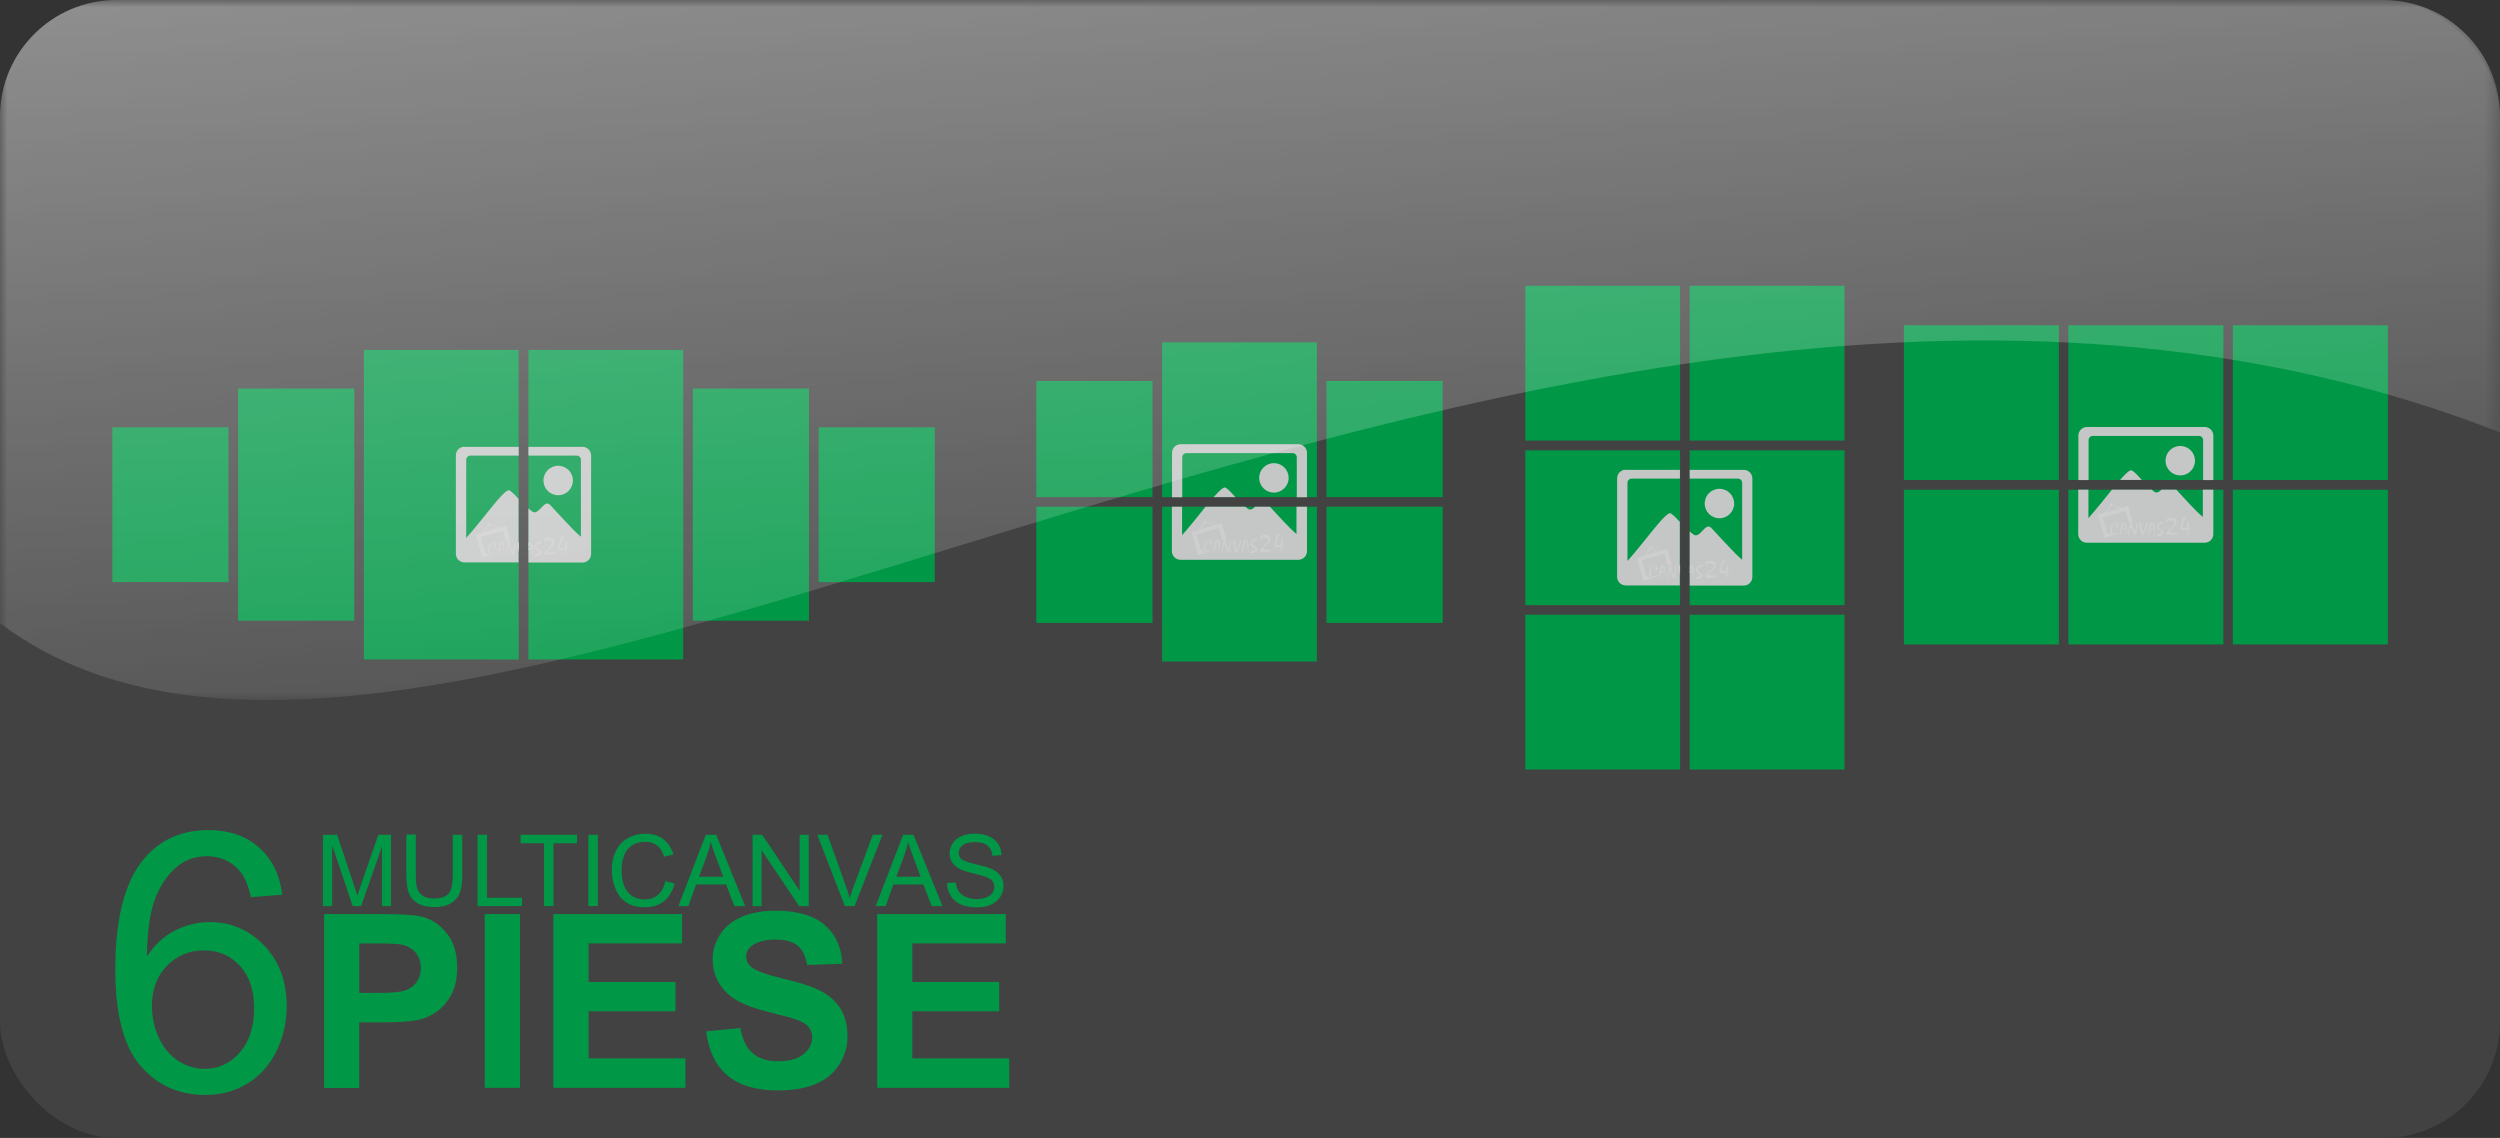 <?xml version="1.0" encoding="UTF-8"?>
<!DOCTYPE svg PUBLIC "-//W3C//DTD SVG 1.1//EN" "http://www.w3.org/Graphics/SVG/1.1/DTD/svg11.dtd">
<!-- Creator: CorelDRAW 2020 (64-Bit) -->
<svg xmlns="http://www.w3.org/2000/svg" xml:space="preserve" width="200.172mm" height="91.113mm" version="1.1" style="shape-rendering:geometricPrecision; text-rendering:geometricPrecision; image-rendering:optimizeQuality; fill-rule:evenodd; clip-rule:evenodd"
viewBox="0 0 171.54 78.08"
 xmlns:xlink="http://www.w3.org/1999/xlink"
 xmlns:xodm="http://www.corel.com/coreldraw/odm/2003">
 <rect x="0" y="0" width="171.54" height="78.08" fill="#333333" stroke="none"/>
 <defs>
  <style type="text/css">
   <![CDATA[
    .fil6 {fill:#FEFEFE}
    .fil4 {fill:#CECECF}
    .fil3 {fill:#C5C6C6}
    .fil0 {fill:#434242}
    .fil2 {fill:#009846}
    .fil5 {fill:#CECECF;fill-rule:nonzero}
    .fil1 {fill:#009846;fill-rule:nonzero}
   ]]>
  </style>
   <mask id="id0">
  <linearGradient id="id1" gradientUnits="userSpaceOnUse" x1="30.06" y1="-104.14" x2="44.75" y2="66.4">
   <stop offset="0" style="stop-opacity:1; stop-color:white"/>
   <stop offset="1" style="stop-opacity:0; stop-color:white"/>
  </linearGradient>
    <rect style="fill:url(#id1)" x="-0.08" y="-0.08" width="171.7" height="48.2"/>
   </mask>
 </defs>
 <g id="Layer_x0020_1">
  <rect class="fil0" x="-0" width="171.54" height="78.08" rx="7.98" ry="7.98"/>
  <path class="fil1" d="M19.38 61.39l-2.16 0.17c-0.19,-0.86 -0.47,-1.48 -0.83,-1.87 -0.59,-0.63 -1.33,-0.94 -2.2,-0.94 -0.7,0 -1.32,0.19 -1.86,0.58 -0.69,0.5 -1.23,1.23 -1.63,2.19 -0.4,0.97 -0.6,2.34 -0.62,4.11 0.53,-0.8 1.17,-1.4 1.93,-1.78 0.76,-0.39 1.56,-0.58 2.39,-0.58 1.46,0 2.7,0.54 3.73,1.61 1.02,1.07 1.54,2.46 1.54,4.16 0,1.12 -0.24,2.15 -0.72,3.12 -0.48,0.96 -1.14,1.69 -1.99,2.2 -0.84,0.51 -1.8,0.77 -2.87,0.77 -1.82,0 -3.31,-0.67 -4.46,-2.01 -1.15,-1.34 -1.72,-3.55 -1.72,-6.62 0,-3.44 0.64,-5.94 1.91,-7.5 1.11,-1.36 2.61,-2.04 4.49,-2.04 1.4,0 2.55,0.39 3.45,1.18 0.89,0.78 1.43,1.86 1.61,3.25zm-8.95 7.68c0,0.75 0.16,1.48 0.48,2.16 0.32,0.69 0.77,1.21 1.33,1.57 0.57,0.36 1.18,0.54 1.82,0.54 0.93,0 1.73,-0.37 2.39,-1.12 0.66,-0.75 0.99,-1.76 0.99,-3.04 0,-1.23 -0.33,-2.2 -0.98,-2.91 -0.65,-0.71 -1.48,-1.06 -2.49,-1.06 -0.99,0 -1.83,0.36 -2.52,1.06 -0.69,0.71 -1.03,1.64 -1.03,2.79z"/>
  <path class="fil1" d="M22.24 74.64l0 -11.92 3.86 0c1.46,0 2.41,0.06 2.86,0.18 0.68,0.18 1.25,0.57 1.72,1.17 0.46,0.6 0.69,1.37 0.69,2.32 0,0.73 -0.13,1.35 -0.4,1.85 -0.27,0.5 -0.6,0.89 -1.01,1.18 -0.41,0.28 -0.82,0.47 -1.25,0.56 -0.57,0.11 -1.4,0.17 -2.49,0.17l-1.57 0 0 4.5 -2.41 0zm2.41 -9.91l0 3.4 1.31 0c0.95,0 1.58,-0.06 1.9,-0.19 0.32,-0.12 0.57,-0.32 0.75,-0.59 0.18,-0.27 0.27,-0.57 0.27,-0.93 0,-0.44 -0.13,-0.79 -0.38,-1.08 -0.26,-0.28 -0.57,-0.46 -0.97,-0.53 -0.29,-0.05 -0.86,-0.08 -1.73,-0.08l-1.16 0z"/>
  <polygon id="1" class="fil1" points="33.26,74.64 33.26,62.72 35.68,62.72 35.68,74.64 "/>
  <polygon id="2" class="fil1" points="37.97,74.64 37.97,62.72 46.8,62.72 46.8,64.73 40.39,64.73 40.39,67.38 46.35,67.38 46.35,69.39 40.39,69.39 40.39,72.62 47.03,72.62 47.03,74.64 "/>
  <path id="3" class="fil1" d="M48.45 70.77l2.35 -0.23c0.14,0.79 0.42,1.36 0.85,1.73 0.43,0.37 1.01,0.55 1.74,0.55 0.77,0 1.35,-0.16 1.75,-0.49 0.39,-0.33 0.59,-0.71 0.59,-1.15 0,-0.28 -0.08,-0.52 -0.25,-0.72 -0.16,-0.2 -0.45,-0.37 -0.86,-0.51 -0.28,-0.1 -0.92,-0.27 -1.92,-0.52 -1.28,-0.32 -2.19,-0.72 -2.71,-1.19 -0.73,-0.66 -1.09,-1.46 -1.09,-2.41 0,-0.61 0.17,-1.18 0.51,-1.71 0.34,-0.53 0.84,-0.93 1.48,-1.21 0.65,-0.28 1.42,-0.42 2.34,-0.42 1.49,0 2.61,0.33 3.37,0.99 0.75,0.66 1.15,1.55 1.19,2.65l-2.41 0.08c-0.1,-0.62 -0.32,-1.06 -0.66,-1.33 -0.34,-0.27 -0.84,-0.41 -1.51,-0.41 -0.69,0 -1.24,0.14 -1.63,0.43 -0.25,0.19 -0.38,0.43 -0.38,0.74 0,0.28 0.12,0.52 0.36,0.72 0.3,0.26 1.04,0.52 2.21,0.8 1.17,0.27 2.03,0.56 2.59,0.86 0.56,0.3 1,0.7 1.32,1.21 0.32,0.51 0.47,1.15 0.47,1.9 0,0.68 -0.19,1.32 -0.57,1.92 -0.38,0.6 -0.92,1.04 -1.61,1.33 -0.69,0.29 -1.56,0.44 -2.6,0.44 -1.51,0 -2.66,-0.35 -3.47,-1.04 -0.81,-0.69 -1.29,-1.71 -1.45,-3.04z"/>
  <polygon id="4" class="fil1" points="60.19,74.64 60.19,62.72 69.01,62.72 69.01,64.73 62.6,64.73 62.6,67.38 68.56,67.38 68.56,69.39 62.6,69.39 62.6,72.62 69.25,72.62 69.25,74.64 "/>
  <path class="fil1" d="M22.16 62.17l0 -4.89 0.97 0 1.16 3.46c0.11,0.32 0.18,0.56 0.23,0.72 0.06,-0.18 0.14,-0.44 0.26,-0.78l1.18 -3.4 0.87 0 0 4.89 -0.62 0 0 -4.09 -1.43 4.09 -0.58 0 -1.41 -4.17 0 4.17 -0.62 0z"/>
  <path id="1" class="fil1" d="M31.07 57.28l0.65 0 0 2.82c0,0.49 -0.06,0.88 -0.17,1.17 -0.11,0.29 -0.31,0.52 -0.6,0.7 -0.29,0.18 -0.67,0.27 -1.14,0.27 -0.46,0 -0.83,-0.08 -1.12,-0.24 -0.29,-0.16 -0.5,-0.39 -0.62,-0.69 -0.12,-0.3 -0.19,-0.71 -0.19,-1.23l0 -2.82 0.65 0 0 2.82c0,0.42 0.04,0.74 0.12,0.94 0.08,0.2 0.21,0.36 0.41,0.47 0.19,0.11 0.43,0.16 0.7,0.16 0.47,0 0.81,-0.11 1.01,-0.32 0.2,-0.22 0.3,-0.63 0.3,-1.25l0 -2.82z"/>
  <polygon id="2" class="fil1" points="32.77,62.17 32.77,57.28 33.42,57.28 33.42,61.6 35.82,61.6 35.82,62.17 "/>
  <polygon id="3" class="fil1" points="37.33,62.17 37.33,57.86 35.72,57.86 35.72,57.28 39.59,57.28 39.59,57.86 37.98,57.86 37.98,62.17 "/>
  <polygon id="4" class="fil1" points="40.37,62.17 40.37,57.28 41.02,57.28 41.02,62.17 "/>
  <path id="5" class="fil1" d="M45.64 60.46l0.65 0.16c-0.14,0.53 -0.38,0.94 -0.73,1.21 -0.35,0.28 -0.78,0.42 -1.29,0.42 -0.53,0 -0.95,-0.11 -1.28,-0.32 -0.33,-0.21 -0.58,-0.52 -0.75,-0.93 -0.17,-0.41 -0.26,-0.84 -0.26,-1.31 0,-0.51 0.1,-0.95 0.29,-1.33 0.19,-0.38 0.47,-0.67 0.83,-0.86 0.36,-0.2 0.75,-0.29 1.18,-0.29 0.49,0 0.9,0.12 1.23,0.37 0.33,0.25 0.57,0.6 0.7,1.05l-0.64 0.15c-0.11,-0.36 -0.28,-0.61 -0.49,-0.78 -0.22,-0.16 -0.49,-0.24 -0.81,-0.24 -0.37,0 -0.69,0.09 -0.94,0.27 -0.25,0.18 -0.43,0.42 -0.53,0.73 -0.1,0.3 -0.15,0.62 -0.15,0.94 0,0.42 0.06,0.78 0.18,1.09 0.12,0.31 0.31,0.54 0.56,0.7 0.26,0.15 0.53,0.23 0.83,0.23 0.36,0 0.67,-0.1 0.92,-0.31 0.25,-0.21 0.42,-0.52 0.51,-0.93z"/>
  <path id="6" class="fil1" d="M46.55 62.17l1.88 -4.89 0.71 0 1.99 4.89 -0.74 0 -0.57 -1.48 -2.06 0 -0.53 1.48 -0.69 0zm1.41 -2.01l1.67 0 -0.51 -1.36c-0.15,-0.41 -0.27,-0.75 -0.35,-1.02 -0.07,0.32 -0.16,0.63 -0.27,0.94l-0.54 1.44z"/>
  <polygon id="7" class="fil1" points="51.64,62.17 51.64,57.28 52.3,57.28 54.87,61.12 54.87,57.28 55.49,57.28 55.49,62.17 54.83,62.17 52.26,58.34 52.26,62.17 "/>
  <path id="8" class="fil1" d="M57.97 62.17l-1.89 -4.89 0.7 0 1.27 3.55c0.1,0.28 0.19,0.55 0.26,0.8 0.08,-0.27 0.16,-0.53 0.26,-0.8l1.32 -3.55 0.66 0 -1.91 4.89 -0.67 0z"/>
  <path id="9" class="fil1" d="M60.09 62.17l1.88 -4.89 0.71 0 1.99 4.89 -0.74 0 -0.57 -1.48 -2.06 0 -0.53 1.48 -0.69 0zm1.41 -2.01l1.67 0 -0.51 -1.36c-0.15,-0.41 -0.27,-0.75 -0.35,-1.02 -0.07,0.32 -0.16,0.63 -0.27,0.94l-0.54 1.44z"/>
  <path id="10" class="fil1" d="M64.97 60.6l0.61 -0.05c0.03,0.25 0.1,0.45 0.2,0.61 0.11,0.16 0.27,0.28 0.49,0.38 0.22,0.1 0.47,0.15 0.75,0.15 0.25,0 0.46,-0.04 0.65,-0.11 0.19,-0.07 0.33,-0.18 0.42,-0.3 0.09,-0.13 0.14,-0.27 0.14,-0.42 0,-0.15 -0.04,-0.29 -0.13,-0.4 -0.09,-0.11 -0.24,-0.21 -0.44,-0.29 -0.13,-0.05 -0.42,-0.13 -0.87,-0.24 -0.45,-0.11 -0.76,-0.21 -0.94,-0.31 -0.23,-0.12 -0.41,-0.28 -0.52,-0.46 -0.12,-0.18 -0.17,-0.38 -0.17,-0.61 0,-0.25 0.07,-0.48 0.21,-0.69 0.14,-0.22 0.34,-0.38 0.61,-0.49 0.27,-0.11 0.57,-0.17 0.9,-0.17 0.36,0 0.68,0.06 0.96,0.18 0.28,0.12 0.49,0.29 0.64,0.52 0.15,0.23 0.23,0.48 0.24,0.77l-0.62 0.05c-0.03,-0.31 -0.15,-0.54 -0.34,-0.7 -0.19,-0.16 -0.48,-0.24 -0.85,-0.24 -0.39,0 -0.68,0.07 -0.86,0.22 -0.18,0.14 -0.27,0.32 -0.27,0.52 0,0.18 0.06,0.32 0.19,0.43 0.13,0.11 0.45,0.23 0.98,0.35 0.53,0.12 0.89,0.22 1.08,0.31 0.28,0.13 0.49,0.3 0.63,0.5 0.14,0.2 0.2,0.43 0.2,0.69 0,0.26 -0.07,0.5 -0.22,0.73 -0.15,0.23 -0.36,0.41 -0.64,0.54 -0.28,0.13 -0.59,0.19 -0.94,0.19 -0.44,0 -0.81,-0.06 -1.11,-0.19 -0.3,-0.13 -0.53,-0.32 -0.7,-0.58 -0.17,-0.26 -0.26,-0.55 -0.27,-0.88z"/>
  <g id="_1749653888">
   <g>
    <g>
     <rect class="fil2" x="24.97" y="24.01" width="10.62" height="21.24"/>
     <rect class="fil2" x="36.26" y="24.01" width="10.62" height="21.24"/>
     <rect class="fil2" x="16.34" y="26.66" width="7.97" height="15.93"/>
     <rect class="fil2" x="47.54" y="26.66" width="7.97" height="15.93"/>
     <rect class="fil2" x="7.71" y="29.32" width="7.97" height="10.62"/>
     <rect class="fil2" x="56.17" y="29.32" width="7.97" height="10.62"/>
    </g>
    <g>
     <g>
      <path class="fil3" d="M31.88 30.66l3.71 0 0 0.6 -3.31 0c-0.16,0 -0.29,0.13 -0.29,0.29l0 5.36c1.22,-1.35 2.67,-3.48 2.98,-3.26 0.22,0.15 0.4,0.35 0.61,0.58l0 4.36 -3.71 0c-0.32,0 -0.59,-0.26 -0.59,-0.59l0 -6.76c0,-0.32 0.26,-0.59 0.59,-0.59z"/>
      <g>
       <path class="fil4" d="M33.55 35.9c0.05,-0.01 0.1,0.01 0.11,0.06 0,0.01 0,0.02 0,0.03l0.56 0.23 0.49 -0.14 0.32 1.12 -0.28 -0.01 -0.23 -0.78 -1.55 0.45 0.32 1.09 0.04 -0.01 0.35 0.17 -0.58 0.17 -0.46 -1.59 0.13 -0.04 0.36 -0.1 0.35 -0.5c-0,-0.01 -0.01,-0.02 -0.01,-0.02 -0.01,-0.05 0.01,-0.1 0.06,-0.11zm0.09 0.15c-0.01,0.01 -0.02,0.02 -0.04,0.02 -0.02,0 -0.03,0 -0.05,0l-0.3 0.43 0.88 -0.26 -0.49 -0.2z"/>
       <path class="fil5" d="M33.47 37.78c-0,-0.01 -0,-0.02 -0,-0.03 -0,-0.01 -0,-0.02 -0,-0.02 0,-0.03 0,-0.06 0.01,-0.09 0.02,-0.12 0.07,-0.22 0.14,-0.3 0.07,-0.07 0.15,-0.11 0.24,-0.12 0.01,-0 0.02,-0 0.03,-0 0.01,-0 0.02,-0 0.03,-0 0.05,0 0.08,0.01 0.1,0.03 0.02,0.02 0.03,0.06 0.04,0.12 0,0.01 0,0.02 0,0.03 0,0.01 -0,0.03 -0,0.04 -0,0.01 -0.01,0.03 -0.01,0.04 -0.01,0.04 -0.03,0.07 -0.05,0.09 -0.01,0.01 -0.02,0.02 -0.04,0.02 -0.01,0 -0.03,-0.01 -0.04,-0.02 -0.01,-0.02 -0.02,-0.04 -0.02,-0.06 0,-0.03 0.01,-0.08 0.04,-0.13l0.01 -0.02c0,-0.01 0.01,-0.01 0.01,-0.02 0,-0 0,-0.01 0,-0.01 -0,-0 -0,-0 -0,-0.01 -0,-0.02 -0.01,-0.03 -0.03,-0.04 -0.01,-0.01 -0.03,-0.01 -0.06,-0.01 -0.02,0 -0.05,0 -0.08,0.01 -0.03,0.01 -0.06,0.03 -0.08,0.06 -0.03,0.03 -0.05,0.07 -0.07,0.13l-0.02 0.08c-0.01,0.03 -0.01,0.06 -0.02,0.09 -0,0.03 -0.01,0.06 -0.01,0.08 0,0.08 0.02,0.15 0.06,0.19 0.04,0.04 0.09,0.06 0.16,0.06 0.04,0 0.08,-0.01 0.12,-0.03 0.02,-0.01 0.03,-0.02 0.05,-0.03 0.01,-0.01 0.02,-0.02 0.03,-0.02l0.03 -0.04c0.02,-0 0.02,0.01 0.03,0.03 0,0.01 -0.01,0.02 -0.02,0.04 -0.01,0.01 -0.02,0.02 -0.04,0.04l-0.05 0.04 -0.01 0c-0.02,0.01 -0.05,0.03 -0.09,0.03 -0.03,0.01 -0.07,0.01 -0.11,0.01 -0.07,0 -0.13,-0.02 -0.18,-0.06 -0.05,-0.04 -0.09,-0.09 -0.11,-0.16 -0,-0.01 -0.01,-0.02 -0.01,-0.03 -0,-0.01 -0,-0.02 -0,-0.03zm2.13 -0.57l0 0.63c-0.02,-0.08 -0.04,-0.15 -0.06,-0.2 -0.02,-0.06 -0.03,-0.1 -0.03,-0.13 -0.02,-0.1 -0.02,-0.16 -0.02,-0.2 0,-0.02 0,-0.04 0.01,-0.05 0.01,-0.01 0.02,-0.02 0.04,-0.04 0.01,-0.01 0.02,-0.01 0.03,-0.01 0.01,-0 0.01,-0 0.02,-0 0.01,0 0.02,0 0.02,0.01zm-1.4 0.52l-0.01 0.01c-0.01,0.01 -0.02,0.01 -0.03,0.01 -0.01,0 -0.02,-0 -0.02,-0.01 -0,-0.01 -0,-0.01 -0,-0.01 0,-0 0,-0.01 0,-0.01l0 -0.01 0.01 -0.03c0,-0.02 0.01,-0.03 0.02,-0.04 0.01,-0 0.02,-0.01 0.04,-0.01 0,-0 0,-0 0,-0 0,-0.01 0.01,-0.03 0.01,-0.06 0,-0.01 0,-0.01 0,-0.02 0,-0.02 0.01,-0.04 0.01,-0.05l0.01 -0.04c0.01,-0.05 0.02,-0.08 0.02,-0.11 0.01,-0.02 0.02,-0.05 0.03,-0.08l-0.01 -0.03 0.04 -0.01 0.02 -0.02 0.04 -0.01c0.02,-0.01 0.03,-0.01 0.04,-0.01 0.02,0 0.03,0.01 0.03,0.03 0,0.01 -0,0.02 -0.01,0.03l0.02 0.01 0.03 0.01 0.02 0.01c0.04,0.01 0.06,0.03 0.06,0.03 0.01,0.01 0.01,0.03 0.02,0.06l0.01 0.06 0 0.02 0 0.04 0 0.05c0,0.02 0,0.04 0,0.04 0,0 0.01,0.01 0.02,0.01 0,0 0.01,0.01 0.01,0.01 0,0.02 -0.01,0.03 -0.03,0.03l0 0.04 -0 0.04 -0 0.05 -0 0.04 -0 0.02 -0 0.07 -0 0.07 -0 0.01 -0 0.06c-0.01,0.01 -0.02,0.02 -0.04,0.02 0,-0.03 -0,-0.05 -0,-0.07 -0,-0.02 -0,-0.05 -0.01,-0.09l-0 -0.01 -0.01 -0.08 -0 -0.01 -0.01 -0.07 -0 -0.02 -0.01 -0.05 -0.03 0.01 -0.03 0.01 -0.05 0.02 -0.06 0.02 -0.03 0.01 -0.03 0.01 -0.01 0.03 -0.01 0.03 -0.01 0.07 -0.03 0.14 -0.01 0.07c-0,0.02 -0.02,0.03 -0.04,0.03 -0.01,0 -0.01,0 -0.02,0 -0.01,-0 -0.02,-0.01 -0.01,-0.02 0,-0.01 0,-0.02 0,-0.03 0,-0.01 0,-0.02 0.01,-0.03 0,-0.01 0.01,-0.03 0.01,-0.07 0.01,-0.04 0.01,-0.09 0.02,-0.14l0 -0.01 0.01 -0.05zm0.31 -0.15c0,-0.02 -0,-0.04 -0,-0.05 -0,-0.02 -0.01,-0.04 -0.01,-0.07 -0.01,-0.05 -0.02,-0.08 -0.02,-0.09 -0.01,-0.01 -0.02,-0.02 -0.05,-0.04l-0.02 -0.01 -0.03 0.07 -0.01 0.03 -0.01 0.03 -0.01 0.04 -0.01 0.05 -0.01 0.02 -0.01 0.03 -0.01 0.03 0.05 -0c0.03,-0 0.05,-0 0.07,-0.01 0.02,-0 0.05,-0.01 0.08,-0.01zm0.2 0.52c0.01,-0.05 0.01,-0.1 0.02,-0.14 0.01,-0.04 0.02,-0.1 0.03,-0.19l0.02 -0.11 0.01 -0.05 0.01 -0.08 0.01 -0.08c0.01,-0.04 0.01,-0.07 0.02,-0.09 0,-0.02 0,-0.03 0,-0.05l0 -0.03c0,-0.01 0.01,-0.02 0.03,-0.03 0.02,-0.01 0.05,-0.02 0.07,-0.02 0.02,0 0.04,0.01 0.04,0.02 0.01,0.01 0.02,0.05 0.03,0.12 0,0.01 0.01,0.03 0.01,0.04 0.01,0.04 0.03,0.09 0.04,0.13l0.01 0.04 0.04 0.13c0.02,0.05 0.03,0.09 0.04,0.11 0.01,0.02 0.02,0.04 0.04,0.07 0.01,-0.02 0.02,-0.03 0.02,-0.05 0.01,-0.02 0.02,-0.06 0.03,-0.11 0.03,-0.13 0.04,-0.21 0.04,-0.24 0,-0.11 0,-0.18 0.01,-0.21 0.01,-0.03 0.02,-0.05 0.04,-0.05 0.01,-0 0.02,-0 0.02,0 0.01,0 0.01,0.01 0.01,0.01 0,0.07 -0,0.13 -0,0.17 -0,0.04 -0.01,0.09 -0.01,0.14 -0,0.01 -0.01,0.05 -0.02,0.14l-0.01 0.07c-0.02,0.13 -0.04,0.2 -0.04,0.21 -0.01,0.05 -0.02,0.08 -0.04,0.08 -0.02,0.01 -0.03,0.01 -0.04,0.02 -0.01,0 -0.02,0 -0.02,0 -0.02,0 -0.04,-0.02 -0.06,-0.07 -0.01,-0.01 -0.02,-0.06 -0.06,-0.14l-0.05 -0.14 -0.02 -0.07 -0.03 -0.1 -0 -0.01 -0.02 -0.04c-0.01,0.02 -0.02,0.04 -0.02,0.06 -0.01,0.02 -0.02,0.05 -0.03,0.09l-0.02 0.07 -0.02 0.08c-0.01,0.04 -0.02,0.07 -0.03,0.1 -0.01,0.02 -0.01,0.04 -0.01,0.06 -0.01,0.06 -0.02,0.1 -0.04,0.13 -0.01,0.02 -0.03,0.04 -0.04,0.04 -0.01,0 -0.01,-0 -0.02,-0.01z"/>
      </g>
     </g>
     <g>
      <path class="fil3" d="M36.26 30.66l3.71 0c0.32,0 0.59,0.26 0.59,0.59l0 6.76c0,0.32 -0.26,0.59 -0.59,0.59l-3.71 0 0 -3.71c0.08,0.07 0.16,0.13 0.25,0.2 0.46,0.35 0.81,-0.88 1.23,-0.45 0.65,0.68 1.56,1.73 2.12,2.19l0 -5.28c0,-0.16 -0.13,-0.29 -0.29,-0.29l-3.31 0 0 -0.6zm2.04 1.3c0.56,0 1.01,0.45 1.01,1.01 0,0.56 -0.45,1.01 -1.01,1.01 -0.56,0 -1.01,-0.45 -1.01,-1.01 0,-0.56 0.45,-1.01 1.01,-1.01z"/>
      <g>
       <path class="fil5" d="M36.26 37.7l0 -0.09 0.04 -0c0.03,-0 0.05,-0 0.07,-0.01 0.02,-0 0.05,-0.01 0.08,-0.01 0,-0.02 -0,-0.04 -0,-0.05 -0,-0.02 -0.01,-0.04 -0.01,-0.07 -0.01,-0.05 -0.02,-0.08 -0.02,-0.09 -0.01,-0.01 -0.02,-0.02 -0.05,-0.04l-0.02 -0.01 -0.03 0.07 -0.01 0.03 -0.01 0.03 -0.01 0.04 -0.01 0.05 -0.01 0.02 -0 0 0 -0.33 0 -0 0.02 -0.02 0.04 -0.01c0.02,-0.01 0.03,-0.01 0.04,-0.01 0.02,0 0.03,0.01 0.03,0.03 0,0.01 -0,0.02 -0.01,0.03l0.02 0.01 0.03 0.01 0.02 0.01c0.04,0.01 0.06,0.03 0.06,0.03 0.01,0.01 0.01,0.03 0.02,0.06l0.01 0.06 0 0.02 0 0.04 0 0.05c0,0.02 0,0.04 0,0.04 0,0 0.01,0.01 0.02,0.01 0,0 0.01,0.01 0.01,0.01 0,0.02 -0.01,0.03 -0.03,0.03l0 0.04 -0 0.04 -0 0.05 -0 0.04 -0 0.02 -0 0.07 -0 0.07 -0 0.01 -0 0.06c-0.01,0.01 -0.02,0.02 -0.04,0.02 0,-0.03 -0,-0.05 -0,-0.07 -0,-0.02 -0,-0.05 -0.01,-0.09l-0 -0.01 -0.01 -0.08 -0 -0.01 -0.01 -0.07 -0 -0.02 -0.01 -0.05 -0.03 0.01 -0.03 0.01 -0.05 0.02 -0.06 0.02 -0.03 0.01zm0.67 -0.33l0.01 -0.03c-0.02,-0 -0.04,0 -0.06,0.01 -0.02,0.01 -0.04,0.03 -0.06,0.05 -0.02,0.02 -0.03,0.05 -0.03,0.08 0,0.03 0.01,0.05 0.03,0.08 0.02,0.03 0.04,0.06 0.08,0.09 0,0 0.01,0.01 0.02,0.02 0.04,0.03 0.07,0.05 0.09,0.06 0.04,0.03 0.07,0.06 0.09,0.08 0.02,0.03 0.02,0.06 0.02,0.09l-0 0.02 0.01 -0.01 0.03 -0.02c0,-0 0.01,-0 0.01,0 0.01,0.01 0.01,0.02 0.01,0.03 -0,0.01 -0.01,0.02 -0.01,0.02 -0.01,0.01 -0.02,0.02 -0.04,0.04 -0.01,0.01 -0.02,0.02 -0.03,0.03 -0.01,0.01 -0.02,0.03 -0.04,0.05 -0.01,0.01 -0.02,0.02 -0.05,0.03 -0.02,0.01 -0.04,0.02 -0.06,0.03 -0,0 -0.01,0 -0.02,0.01 -0.01,0 -0.02,0.01 -0.04,0.01 -0.03,0.01 -0.06,0.02 -0.09,0.02 -0.02,0.01 -0.04,0.01 -0.06,0.01 -0.01,0 -0.03,-0 -0.04,-0.01 -0.01,-0 -0.02,-0.01 -0.03,-0.03 -0.01,-0.01 -0.02,-0.02 -0.02,-0.04 0,-0.01 0,-0.01 0.01,-0.02l0.04 -0.03 0.06 -0.03 0 -0 0.07 -0.02 0.03 -0.01 0.04 -0.01 0.06 -0.02 0.01 -0 0.02 -0.01c0.01,-0.01 0.02,-0.02 0.02,-0.03 0,-0.01 -0,-0.02 -0.01,-0.03l-0.04 -0.04 -0.1 -0.07c-0.02,-0.01 -0.04,-0.02 -0.05,-0.04 -0.01,-0.01 -0.03,-0.03 -0.05,-0.04 -0.05,-0.05 -0.08,-0.1 -0.08,-0.17 0,-0.05 0.02,-0.1 0.05,-0.15 0.03,-0.05 0.08,-0.09 0.15,-0.13l0.04 -0.02 0.1 -0.03c0.01,-0 0.03,-0.01 0.04,-0.01 0.01,-0 0.03,-0 0.04,-0 0.01,-0 0.02,0 0.03,0.01 0.01,0.01 0.01,0.02 0.01,0.03 0,0.02 -0.01,0.04 -0.03,0.05 -0.02,0.02 -0.05,0.03 -0.11,0.05 -0.02,0.01 -0.05,0.01 -0.08,0.02z"/>
       <path class="fil5" d="M37.36 37.21c-0.02,-0.03 -0.03,-0.07 -0.03,-0.11 0,-0.06 0.03,-0.12 0.08,-0.17 0.02,-0.02 0.05,-0.04 0.09,-0.04 0.03,-0 0.1,-0.01 0.21,-0.01 0.03,0 0.06,0 0.08,0.01 0.02,0.01 0.05,0.02 0.08,0.03 0.06,0.03 0.1,0.05 0.13,0.08 0.02,0.03 0.04,0.07 0.04,0.11 0,0.03 -0,0.06 -0.01,0.09 -0.01,0.03 -0.02,0.07 -0.05,0.12 -0.02,0.04 -0.05,0.09 -0.09,0.14 -0.02,0.03 -0.05,0.06 -0.08,0.09 -0.01,0.02 -0.04,0.04 -0.08,0.08 -0.05,0.05 -0.09,0.09 -0.11,0.12 -0.02,0.03 -0.05,0.06 -0.08,0.1l0.02 0.01 0.01 0c0.04,0.01 0.08,0.02 0.14,0.03 0.02,0 0.05,0.01 0.08,0.01 0.03,0 0.06,0 0.08,0 0.01,0 0.02,0 0.02,0 0.01,0 0.01,0 0.02,0 0.01,-0 0.01,-0 0.01,-0l0.15 -0.02c0.01,-0 0.01,-0 0.02,0.01 0.01,0.01 0.01,0.02 0.01,0.03 0,0.01 -0,0.02 -0.01,0.04 -0.01,0.01 -0.02,0.02 -0.04,0.03l-0.13 0.04 -0.12 0.02c-0.03,0 -0.06,0.01 -0.09,0.01 -0.02,0 -0.04,-0 -0.09,-0 -0.04,-0 -0.07,-0 -0.08,-0l-0.07 -0.01c-0.04,-0.01 -0.06,-0.01 -0.08,-0.01 -0.02,-0 -0.03,-0.01 -0.04,-0.01 -0.03,-0.02 -0.04,-0.04 -0.04,-0.06 0,-0.02 0.01,-0.03 0.02,-0.05 0.02,-0.02 0.04,-0.05 0.06,-0.07 0.02,-0.03 0.05,-0.05 0.07,-0.07l0.05 -0.05 0.12 -0.12 0.08 -0.08c0.03,-0.04 0.06,-0.07 0.08,-0.09 0.02,-0.02 0.03,-0.04 0.04,-0.06 0.03,-0.06 0.05,-0.11 0.05,-0.15 0,-0.08 -0.05,-0.13 -0.16,-0.15 -0.03,-0 -0.05,-0.01 -0.07,-0.01 -0.02,-0 -0.05,-0 -0.07,-0 -0.05,0 -0.09,0 -0.1,0.01 -0.02,0.01 -0.03,0.03 -0.06,0.07l-0.03 0.07 -0.01 0.01zm1.08 -0.2l-0 -0.01c-0,-0.02 -0,-0.03 -0,-0.04 0,-0.02 0.01,-0.04 0.02,-0.05 0.04,-0.04 0.07,-0.06 0.1,-0.08 0.03,-0.01 0.05,-0.02 0.07,-0.01 0.01,0 0.02,0.01 0.03,0.02 0.01,0.01 0.01,0.02 0,0.03l-0.08 0.15c-0.01,0.01 -0.02,0.04 -0.03,0.08 -0.02,0.06 -0.04,0.1 -0.04,0.11 -0.01,0.04 -0.03,0.08 -0.05,0.13 -0.01,0.03 -0.02,0.06 -0.02,0.08 -0.01,0.03 -0.02,0.06 -0.02,0.08 -0,0.02 -0.01,0.03 -0.01,0.04 0,0.02 0.01,0.03 0.02,0.03 0.01,0 0.04,0.01 0.08,0.01l0.12 0.01c0.02,0 0.04,-0 0.07,-0 0.03,-0 0.05,-0 0.07,-0l0 -0.02 0 -0 0 -0.11 0 -0.06 0 -0.02c0.01,-0.1 0.02,-0.16 0.03,-0.18 0,-0.02 0.01,-0.03 0.03,-0.03 0.02,0 0.03,0 0.04,0 0.03,0 0.04,0 0.05,0 0.01,0 0.01,0.01 0.01,0.02 0,0.01 -0,0.02 -0,0.02 -0.01,0.03 -0.02,0.05 -0.02,0.07l-0.02 0.11 -0.01 0.07 -0 0.03 -0.01 0.05 -0 0.02 -0 0.01 0 0.02 0.06 -0.02 0.06 -0.03c0,-0 0.01,-0 0.01,0 0,0.01 0.01,0.02 0.01,0.03 0,0.02 -0,0.04 -0.02,0.05 -0.01,0.01 -0.04,0.03 -0.09,0.04l-0.05 0.02 -0 0.03 -0.01 0.08 -0.01 0.11 0 0.1c0,0.01 -0.01,0.02 -0.02,0.03 -0.01,0.01 -0.03,0.02 -0.05,0.02l-0.02 0c-0,-0.03 -0,-0.06 -0,-0.1 0,-0.05 0,-0.08 0.01,-0.12 0,-0.03 0.01,-0.05 0.01,-0.07l0 -0.03 0 -0.03 -0.04 0.01c-0.08,0.02 -0.15,0.02 -0.2,0.02 -0.07,0 -0.14,-0.01 -0.19,-0.03 -0.01,-0.03 -0.01,-0.05 -0.01,-0.08 0,-0.03 0,-0.06 0.01,-0.12l0.02 -0.13 0.01 -0.05c0.01,-0.07 0.03,-0.13 0.04,-0.17 0.01,-0.04 0.03,-0.09 0.04,-0.15z"/>
      </g>
     </g>
    </g>
   </g>
   <g>
    <g>
     <rect class="fil2" x="79.74" y="34.77" width="10.62" height="10.62"/>
     <g>
      <rect class="fil2" x="79.74" y="23.49" width="10.62" height="10.62"/>
      <rect class="fil2" x="71.11" y="26.14" width="7.97" height="7.97"/>
      <rect class="fil2" x="91.02" y="26.14" width="7.97" height="7.97"/>
      <rect class="fil2" x="71.11" y="34.77" width="7.97" height="7.97"/>
      <rect class="fil2" x="91.02" y="34.77" width="7.97" height="7.97"/>
     </g>
    </g>
    <g>
     <g>
      <path class="fil3" d="M89.68 34.77l0 3.05c0,0.32 -0.26,0.59 -0.59,0.59l-8.09 0c-0.32,0 -0.59,-0.26 -0.59,-0.59l0 -3.05 0.7 0 0 1.95c0.53,-0.59 1.11,-1.33 1.61,-1.95l2.73 0c0.05,0.04 0.11,0.09 0.16,0.13 0.18,0.14 0.35,0.03 0.51,-0.13l1.02 0c0.61,0.66 1.34,1.48 1.82,1.87l0 -1.87 0.7 0z"/>
      <g>
       <path class="fil4" d="M82.67 35.72c0.05,-0.01 0.1,0.01 0.11,0.06 0,0.01 0,0.02 0,0.03l0.56 0.23 0.49 -0.14 0.32 1.12 -0.28 -0.01 -0.23 -0.78 -1.55 0.45 0.32 1.09 0.04 -0.01 0.35 0.17 -0.58 0.17 -0.46 -1.59 0.13 -0.04 0.36 -0.11 0.35 -0.5c-0,-0.01 -0.01,-0.02 -0.01,-0.02 -0.01,-0.05 0.01,-0.1 0.06,-0.11zm0.09 0.15c-0.01,0.01 -0.02,0.02 -0.04,0.02 -0.02,0 -0.03,0 -0.05,0l-0.3 0.43 0.88 -0.26 -0.49 -0.2z"/>
       <path class="fil5" d="M82.59 37.59c-0,-0.01 -0,-0.02 -0,-0.03 -0,-0.01 -0,-0.02 -0,-0.02 0,-0.03 0,-0.06 0.01,-0.09 0.02,-0.12 0.07,-0.22 0.14,-0.3 0.07,-0.07 0.15,-0.11 0.24,-0.12 0.01,-0 0.02,-0 0.03,-0 0.01,-0 0.02,-0 0.03,-0 0.05,0 0.08,0.01 0.1,0.03 0.02,0.02 0.03,0.06 0.04,0.12 0,0.01 0,0.02 0,0.03 0,0.01 -0,0.03 -0,0.04 -0,0.01 -0.01,0.03 -0.01,0.04 -0.01,0.04 -0.03,0.07 -0.05,0.09 -0.01,0.01 -0.02,0.02 -0.04,0.02 -0.01,0 -0.03,-0.01 -0.04,-0.02 -0.01,-0.02 -0.02,-0.04 -0.02,-0.06 0,-0.03 0.01,-0.08 0.04,-0.13l0.01 -0.02c0,-0.01 0.01,-0.01 0.01,-0.02 0,-0 0,-0.01 0,-0.01 -0,-0 -0,-0 -0,-0.01 -0,-0.02 -0.01,-0.03 -0.03,-0.04 -0.01,-0.01 -0.03,-0.01 -0.06,-0.01 -0.02,0 -0.05,0 -0.08,0.01 -0.03,0.01 -0.06,0.03 -0.08,0.06 -0.03,0.03 -0.05,0.07 -0.07,0.13l-0.02 0.08c-0.01,0.03 -0.01,0.06 -0.02,0.09 -0,0.03 -0.01,0.06 -0.01,0.08 0,0.08 0.02,0.15 0.06,0.19 0.04,0.04 0.09,0.06 0.16,0.06 0.04,0 0.08,-0.01 0.12,-0.03 0.02,-0.01 0.03,-0.02 0.05,-0.03 0.01,-0.01 0.02,-0.02 0.03,-0.02l0.03 -0.04c0.02,-0 0.02,0.01 0.03,0.03 0,0.01 -0.01,0.02 -0.02,0.04 -0.01,0.01 -0.02,0.02 -0.04,0.04l-0.05 0.04 -0.01 0c-0.02,0.01 -0.05,0.03 -0.09,0.03 -0.03,0.01 -0.07,0.01 -0.11,0.01 -0.07,0 -0.13,-0.02 -0.18,-0.06 -0.05,-0.04 -0.09,-0.09 -0.11,-0.16 -0,-0.01 -0.01,-0.02 -0.01,-0.03 -0,-0.01 -0,-0.02 -0,-0.03zm0.72 -0.05l-0.01 0.01c-0.01,0.01 -0.02,0.01 -0.03,0.01 -0.01,0 -0.02,-0 -0.02,-0.01 -0,-0.01 -0,-0.01 -0,-0.01 0,-0 0,-0.01 0,-0.01l0 -0.01 0.01 -0.03c0,-0.02 0.01,-0.03 0.02,-0.04 0.01,-0 0.02,-0.01 0.04,-0.01 0,-0 0,-0 0,-0 0,-0.01 0.01,-0.03 0.01,-0.06 0,-0.01 0,-0.01 0,-0.02 0,-0.02 0.01,-0.04 0.01,-0.05l0.01 -0.04c0.01,-0.05 0.02,-0.08 0.02,-0.11 0.01,-0.02 0.02,-0.05 0.03,-0.08l-0.01 -0.03 0.04 -0.01 0.02 -0.02 0.04 -0.01c0.02,-0.01 0.03,-0.01 0.04,-0.01 0.02,0 0.03,0.01 0.03,0.03 0,0.01 -0,0.02 -0.01,0.03l0.02 0.01 0.03 0.01 0.02 0.01c0.04,0.01 0.06,0.03 0.06,0.03 0.01,0.01 0.01,0.03 0.02,0.06l0.01 0.06 0 0.02 0 0.04 0 0.05c0,0.02 0,0.04 0,0.04 0,0 0.01,0.01 0.02,0.01 0,0 0.01,0.01 0.01,0.01 0,0.02 -0.01,0.03 -0.03,0.03l0 0.04 -0 0.04 -0 0.05 -0 0.04 -0 0.02 -0 0.07 -0 0.07 -0 0.01 -0 0.06c-0.01,0.01 -0.02,0.02 -0.04,0.02 0,-0.03 -0,-0.05 -0,-0.07 -0,-0.02 -0,-0.05 -0.01,-0.09l-0 -0.01 -0.01 -0.08 -0 -0.01 -0.01 -0.07 -0 -0.02 -0.01 -0.05 -0.03 0.01 -0.03 0.01 -0.05 0.02 -0.06 0.02 -0.03 0.01 -0.03 0.01 -0.01 0.03 -0.01 0.03 -0.01 0.06 -0.03 0.14 -0.01 0.07c-0,0.02 -0.02,0.03 -0.04,0.03 -0.01,0 -0.01,0 -0.02,0 -0.01,-0 -0.02,-0.01 -0.01,-0.02 0,-0.01 0,-0.02 0,-0.03 0,-0.01 0,-0.02 0.01,-0.03 0,-0.01 0.01,-0.03 0.01,-0.07 0.01,-0.04 0.01,-0.09 0.02,-0.14l0 -0.01 0.01 -0.05zm0.31 -0.15c0,-0.02 -0,-0.04 -0,-0.05 -0,-0.02 -0.01,-0.04 -0.01,-0.07 -0.01,-0.05 -0.02,-0.08 -0.02,-0.09 -0.01,-0.01 -0.02,-0.02 -0.05,-0.04l-0.02 -0.01 -0.03 0.07 -0.01 0.03 -0.01 0.03 -0.01 0.04 -0.01 0.05 -0.01 0.02 -0.01 0.03 -0.01 0.03 0.05 -0c0.03,-0 0.05,-0 0.07,-0.01 0.02,-0 0.05,-0.01 0.08,-0.01zm0.2 0.52c0.01,-0.05 0.01,-0.1 0.02,-0.14 0.01,-0.04 0.02,-0.1 0.03,-0.19l0.02 -0.11 0.01 -0.05 0.01 -0.08 0.01 -0.08c0.01,-0.04 0.01,-0.07 0.02,-0.09 0,-0.02 0,-0.03 0,-0.05l0 -0.03c0,-0.01 0.01,-0.02 0.03,-0.03 0.02,-0.01 0.05,-0.02 0.07,-0.02 0.02,0 0.04,0.01 0.04,0.02 0.01,0.01 0.02,0.05 0.03,0.12 0,0.01 0.01,0.03 0.01,0.04 0.01,0.04 0.03,0.09 0.04,0.13l0.01 0.04 0.04 0.13c0.02,0.05 0.03,0.09 0.04,0.11 0.01,0.02 0.02,0.04 0.04,0.07 0.01,-0.02 0.02,-0.03 0.02,-0.05 0.01,-0.02 0.02,-0.06 0.03,-0.11 0.03,-0.13 0.04,-0.21 0.04,-0.24 0,-0.11 0,-0.18 0.01,-0.21 0.01,-0.03 0.02,-0.05 0.04,-0.05 0.01,-0 0.02,-0 0.02,0 0.01,0 0.01,0.01 0.01,0.01 0,0.07 -0,0.13 -0,0.17 -0,0.04 -0.01,0.09 -0.01,0.14 -0,0.01 -0.01,0.05 -0.02,0.14l-0.01 0.07c-0.02,0.13 -0.04,0.2 -0.04,0.21 -0.01,0.05 -0.02,0.08 -0.04,0.08 -0.02,0.01 -0.03,0.01 -0.04,0.02 -0.01,0 -0.02,0.01 -0.02,0.01 -0.02,0 -0.04,-0.02 -0.06,-0.07 -0.01,-0.01 -0.02,-0.06 -0.06,-0.14l-0.05 -0.14 -0.02 -0.07 -0.03 -0.1 -0 -0.01 -0.02 -0.04c-0.01,0.02 -0.02,0.04 -0.02,0.06 -0.01,0.02 -0.02,0.05 -0.03,0.09l-0.02 0.07 -0.02 0.08c-0.01,0.04 -0.02,0.07 -0.03,0.1 -0.01,0.02 -0.01,0.04 -0.01,0.06 -0.01,0.06 -0.02,0.1 -0.04,0.13 -0.01,0.02 -0.03,0.04 -0.04,0.04 -0.01,0 -0.01,-0 -0.02,-0.01zm1.03 -0.21l0.04 -0.07c0.03,-0.05 0.05,-0.1 0.07,-0.15 0.02,-0.05 0.04,-0.1 0.06,-0.16 0.01,-0.03 0.02,-0.05 0.02,-0.07 0,-0.01 0.01,-0.03 0.01,-0.04 0.01,-0.05 0.03,-0.09 0.04,-0.12 0.02,-0.02 0.03,-0.03 0.05,-0.03 0,0 0.01,0 0.03,0.01 0.01,0 0.02,0.01 0.02,0.02l-0.04 0.14c-0.02,0.08 -0.05,0.16 -0.07,0.22 -0.03,0.07 -0.05,0.12 -0.07,0.16 -0.02,0.03 -0.03,0.06 -0.04,0.08 -0.03,0.04 -0.04,0.07 -0.05,0.08 -0.02,0.03 -0.03,0.05 -0.03,0.05 0,0 0,0.01 0.01,0.02 -0.01,0.01 -0.02,0.02 -0.03,0.03 -0.02,0.01 -0.04,0.02 -0.06,0.03 -0.01,0 -0.01,0 -0.02,0 -0.01,0 -0.01,0 -0.01,0 -0.01,0 -0.02,-0 -0.03,-0 -0.01,-0.01 -0.02,-0.02 -0.02,-0.03 0,-0.01 0,-0.01 0.01,-0.02 0,-0.01 0.01,-0.01 0.02,-0.01l-0.02 -0.05 -0.02 -0.08c-0.03,-0.1 -0.05,-0.18 -0.07,-0.24 -0.02,-0.06 -0.03,-0.1 -0.03,-0.13 -0.02,-0.1 -0.02,-0.16 -0.02,-0.2 0,-0.02 0,-0.04 0.01,-0.05 0.01,-0.01 0.02,-0.02 0.04,-0.04 0.01,-0.01 0.02,-0.01 0.03,-0.01 0.01,-0 0.01,-0 0.02,-0 0.01,0 0.02,0 0.03,0.01 0.01,0.01 0.01,0.01 0.01,0.02l0.01 0.18c0,0.04 0.02,0.13 0.05,0.26 0.02,0.08 0.04,0.14 0.05,0.17l0.01 0.02 0.01 0.02zm0.41 -0.16l-0.01 0.01c-0.01,0.01 -0.02,0.01 -0.03,0.01 -0.01,0 -0.02,-0 -0.02,-0.01 -0,-0.01 -0,-0.01 -0,-0.01 0,-0 0,-0.01 0,-0.01l0 -0.01 0.01 -0.03c0,-0.02 0.01,-0.03 0.02,-0.04 0.01,-0 0.02,-0.01 0.04,-0.01 0,-0 0,-0 0,-0 0,-0.01 0.01,-0.03 0.01,-0.06 0,-0.01 0,-0.01 0,-0.02 0,-0.02 0.01,-0.04 0.01,-0.05l0.01 -0.04c0.01,-0.05 0.02,-0.08 0.02,-0.11 0.01,-0.02 0.02,-0.05 0.03,-0.08l-0.01 -0.03 0.04 -0.01 0.02 -0.02 0.04 -0.01c0.02,-0.01 0.03,-0.01 0.04,-0.01 0.02,0 0.03,0.01 0.03,0.03 0,0.01 -0,0.02 -0.01,0.03l0.02 0.01 0.03 0.01 0.02 0.01c0.04,0.01 0.06,0.03 0.06,0.03 0.01,0.01 0.01,0.03 0.02,0.06l0.01 0.06 0 0.02 0 0.04 0 0.05c0,0.02 0,0.04 0,0.04 0,0 0.01,0.01 0.02,0.01 0,0 0.01,0.01 0.01,0.01 0,0.02 -0.01,0.03 -0.03,0.03l0 0.04 -0 0.04 -0 0.05 -0 0.04 -0 0.02 -0 0.07 -0 0.07 -0 0.01 -0 0.06c-0.01,0.01 -0.02,0.02 -0.04,0.02 0,-0.03 -0,-0.05 -0,-0.07 -0,-0.02 -0,-0.05 -0.01,-0.09l-0 -0.01 -0.01 -0.08 -0 -0.01 -0.01 -0.07 -0 -0.02 -0.01 -0.05 -0.03 0.01 -0.03 0.01 -0.05 0.02 -0.06 0.02 -0.03 0.01 -0.03 0.01 -0.01 0.03 -0.01 0.03 -0.01 0.06 -0.03 0.14 -0.01 0.07c-0,0.02 -0.02,0.03 -0.04,0.03 -0.01,0 -0.01,0 -0.02,0 -0.01,-0 -0.02,-0.01 -0.01,-0.02 0,-0.01 0,-0.02 0,-0.03 0,-0.01 0,-0.02 0.01,-0.03 0,-0.01 0.01,-0.03 0.01,-0.07 0.01,-0.04 0.01,-0.09 0.02,-0.14l0 -0.01 0.01 -0.05zm0.31 -0.15c0,-0.02 -0,-0.04 -0,-0.05 -0,-0.02 -0.01,-0.04 -0.01,-0.07 -0.01,-0.05 -0.02,-0.08 -0.02,-0.09 -0.01,-0.01 -0.02,-0.02 -0.05,-0.04l-0.02 -0.01 -0.03 0.07 -0.01 0.03 -0.01 0.03 -0.01 0.04 -0.01 0.05 -0.01 0.02 -0.01 0.03 -0.01 0.03 0.05 -0c0.03,-0 0.05,-0 0.07,-0.01 0.02,-0 0.05,-0.01 0.08,-0.01zm0.48 -0.22l0.01 -0.03c-0.02,-0 -0.04,0 -0.06,0.01 -0.02,0.01 -0.04,0.03 -0.06,0.05 -0.02,0.02 -0.03,0.05 -0.03,0.08 0,0.03 0.01,0.05 0.03,0.08 0.02,0.03 0.04,0.06 0.08,0.09 0,0 0.01,0.01 0.02,0.02 0.04,0.03 0.07,0.05 0.09,0.06 0.04,0.03 0.07,0.06 0.09,0.08 0.02,0.03 0.02,0.06 0.02,0.09l-0 0.02 0.01 -0.01 0.03 -0.02c0,-0 0.01,-0 0.01,0 0.01,0.01 0.01,0.02 0.01,0.03 -0,0.01 -0.01,0.02 -0.01,0.02 -0.01,0.01 -0.02,0.02 -0.04,0.04 -0.01,0.01 -0.02,0.02 -0.03,0.03 -0.01,0.01 -0.02,0.03 -0.04,0.05 -0.01,0.01 -0.02,0.02 -0.05,0.03 -0.02,0.01 -0.04,0.02 -0.06,0.03 -0,0 -0.01,0 -0.02,0.01 -0.01,0 -0.02,0.01 -0.04,0.01 -0.03,0.01 -0.06,0.02 -0.09,0.02 -0.02,0.01 -0.04,0.01 -0.06,0.01 -0.01,0 -0.03,-0 -0.04,-0.01 -0.01,-0 -0.02,-0.01 -0.03,-0.03 -0.01,-0.01 -0.02,-0.02 -0.02,-0.04 0,-0.01 0,-0.01 0.01,-0.02l0.04 -0.03 0.06 -0.03 0 -0 0.07 -0.02 0.03 -0.01 0.04 -0.01 0.06 -0.02 0.01 -0 0.02 -0.01c0.01,-0.01 0.02,-0.02 0.02,-0.03 0,-0.01 -0,-0.02 -0.01,-0.03l-0.04 -0.04 -0.1 -0.07c-0.02,-0.01 -0.04,-0.02 -0.05,-0.04 -0.01,-0.01 -0.03,-0.03 -0.05,-0.04 -0.05,-0.05 -0.08,-0.1 -0.08,-0.17 0,-0.05 0.02,-0.1 0.05,-0.15 0.03,-0.05 0.08,-0.09 0.15,-0.13l0.04 -0.02 0.1 -0.03c0.01,-0 0.03,-0.01 0.04,-0.01 0.01,-0 0.03,-0 0.04,-0 0.01,-0 0.02,0 0.03,0.01 0.01,0.01 0.01,0.02 0.01,0.03 0,0.02 -0.01,0.04 -0.03,0.05 -0.02,0.02 -0.05,0.03 -0.11,0.05 -0.02,0.01 -0.05,0.01 -0.08,0.02z"/>
       <path class="fil5" d="M86.49 37.03c-0.02,-0.03 -0.03,-0.07 -0.03,-0.11 0,-0.06 0.03,-0.12 0.08,-0.17 0.02,-0.02 0.05,-0.04 0.09,-0.04 0.03,-0 0.1,-0.01 0.21,-0.01 0.03,0 0.06,0 0.08,0.01 0.02,0.01 0.05,0.02 0.08,0.03 0.06,0.03 0.1,0.05 0.13,0.08 0.02,0.03 0.04,0.07 0.04,0.11 0,0.03 -0,0.06 -0.01,0.09 -0.01,0.03 -0.02,0.07 -0.05,0.12 -0.02,0.04 -0.05,0.09 -0.09,0.14 -0.02,0.03 -0.05,0.06 -0.08,0.09 -0.01,0.02 -0.04,0.04 -0.08,0.08 -0.05,0.05 -0.09,0.09 -0.11,0.12 -0.02,0.03 -0.05,0.06 -0.08,0.1l0.02 0.01 0.01 0c0.04,0.01 0.08,0.02 0.14,0.03 0.02,0 0.05,0.01 0.08,0.01 0.03,0 0.06,0 0.08,0 0.01,0 0.02,0 0.02,0 0.01,0 0.01,0 0.02,0 0.01,-0 0.01,-0 0.01,-0l0.15 -0.02c0.01,-0 0.01,-0 0.02,0.01 0.01,0.01 0.01,0.02 0.01,0.03 0,0.01 -0,0.02 -0.01,0.04 -0.01,0.01 -0.02,0.02 -0.04,0.03l-0.13 0.04 -0.12 0.02c-0.03,0 -0.06,0.01 -0.09,0.01 -0.02,0 -0.04,-0 -0.09,-0 -0.04,-0 -0.07,-0 -0.08,-0l-0.07 -0.01c-0.04,-0.01 -0.06,-0.01 -0.08,-0.01 -0.02,-0 -0.03,-0.01 -0.04,-0.01 -0.03,-0.02 -0.04,-0.04 -0.04,-0.06 0,-0.02 0.01,-0.03 0.02,-0.05 0.02,-0.02 0.04,-0.05 0.06,-0.07 0.02,-0.03 0.05,-0.05 0.07,-0.07l0.05 -0.05 0.12 -0.12 0.08 -0.08c0.03,-0.04 0.06,-0.07 0.08,-0.09 0.02,-0.02 0.03,-0.04 0.04,-0.06 0.03,-0.06 0.05,-0.11 0.05,-0.15 0,-0.08 -0.05,-0.13 -0.16,-0.15 -0.03,-0 -0.05,-0.01 -0.07,-0.01 -0.02,-0 -0.05,-0 -0.07,-0 -0.05,0 -0.09,0 -0.1,0.01 -0.02,0.01 -0.03,0.03 -0.06,0.07l-0.03 0.07 -0.01 0.01zm1.08 -0.2l-0 -0.01c-0,-0.02 -0,-0.03 -0,-0.04 0,-0.02 0.01,-0.04 0.02,-0.05 0.04,-0.04 0.07,-0.06 0.1,-0.08 0.03,-0.01 0.05,-0.02 0.07,-0.01 0.01,0 0.02,0.01 0.03,0.02 0.01,0.01 0.01,0.02 0,0.03l-0.08 0.15c-0.01,0.01 -0.02,0.04 -0.03,0.08 -0.02,0.06 -0.04,0.1 -0.04,0.11 -0.01,0.04 -0.03,0.08 -0.05,0.13 -0.01,0.03 -0.02,0.06 -0.02,0.08 -0.01,0.03 -0.02,0.06 -0.02,0.08 -0,0.02 -0.01,0.03 -0.01,0.04 0,0.02 0.01,0.03 0.02,0.03 0.01,0 0.04,0.01 0.08,0.01l0.12 0.01c0.02,0 0.04,-0 0.07,-0 0.03,-0 0.05,-0 0.07,-0l0 -0.02 0 -0 0 -0.11 0 -0.06 0 -0.02c0.01,-0.1 0.02,-0.16 0.03,-0.18 0,-0.02 0.01,-0.03 0.03,-0.03 0.02,0 0.03,0 0.04,0 0.03,0 0.04,0 0.05,0 0.01,0 0.01,0.01 0.01,0.02 0,0.01 -0,0.02 -0,0.02 -0.01,0.03 -0.02,0.05 -0.02,0.07l-0.02 0.11 -0.01 0.07 -0 0.03 -0.01 0.05 -0 0.02 -0 0.01 0 0.02 0.06 -0.02 0.06 -0.03c0,-0 0.01,-0 0.01,0 0,0.01 0.01,0.01 0.01,0.03 0,0.02 -0,0.04 -0.02,0.05 -0.01,0.01 -0.04,0.03 -0.09,0.04l-0.05 0.02 -0 0.03 -0.01 0.08 -0.01 0.11 0 0.1c0,0.01 -0.01,0.02 -0.02,0.03 -0.01,0.01 -0.03,0.02 -0.05,0.02l-0.02 0c-0,-0.03 -0,-0.06 -0,-0.1 0,-0.05 0,-0.08 0.01,-0.12 0,-0.03 0.01,-0.05 0.01,-0.07l0 -0.03 0 -0.03 -0.04 0.01c-0.08,0.02 -0.15,0.02 -0.2,0.02 -0.07,0 -0.14,-0.01 -0.19,-0.03 -0.01,-0.03 -0.01,-0.05 -0.01,-0.08 0,-0.03 0,-0.06 0.01,-0.12l0.02 -0.13 0.01 -0.05c0.01,-0.07 0.03,-0.13 0.04,-0.17 0.01,-0.04 0.03,-0.09 0.04,-0.15z"/>
      </g>
     </g>
     <path class="fil3" d="M81 30.48l8.09 0c0.32,0 0.59,0.26 0.59,0.59l0 3.05 -0.7 0 0 -2.74c0,-0.16 -0.13,-0.29 -0.29,-0.29l-7.28 0c-0.16,0 -0.29,0.13 -0.29,0.29l0 2.74 -0.7 0 0 -3.05c0,-0.32 0.26,-0.59 0.59,-0.59zm3.77 3.63l-1.49 0c0.39,-0.45 0.69,-0.73 0.82,-0.65 0.24,0.16 0.43,0.39 0.67,0.65zm2.64 -2.33c0.56,0 1.01,0.45 1.01,1.01 0,0.56 -0.45,1.01 -1.01,1.01 -0.56,0 -1.01,-0.45 -1.01,-1.01 0,-0.56 0.45,-1.01 1.01,-1.01z"/>
    </g>
   </g>
   <g>
    <g>
     <rect class="fil2" x="104.66" y="19.61" width="10.62" height="10.62"/>
     <rect class="fil2" x="115.94" y="19.61" width="10.62" height="10.62"/>
     <rect class="fil2" x="104.66" y="30.9" width="10.62" height="10.62"/>
     <rect class="fil2" x="115.94" y="30.9" width="10.62" height="10.62"/>
     <rect class="fil2" x="104.66" y="42.18" width="10.62" height="10.62"/>
     <rect class="fil2" x="115.94" y="42.18" width="10.62" height="10.62"/>
    </g>
    <g>
     <g>
      <path class="fil3" d="M111.56 32.24l3.71 0 0 0.6 -3.31 0c-0.16,0 -0.29,0.13 -0.29,0.29l0 5.36c1.22,-1.35 2.67,-3.48 2.98,-3.26 0.22,0.15 0.4,0.35 0.61,0.58l0 4.36 -3.71 0c-0.32,0 -0.59,-0.26 -0.59,-0.59l0 -6.76c0,-0.32 0.26,-0.59 0.59,-0.59z"/>
      <g>
       <path class="fil4" d="M113.23 37.49c0.05,-0.01 0.1,0.01 0.11,0.06 0,0.01 0,0.02 0,0.03l0.56 0.23 0.49 -0.14 0.32 1.12 -0.28 -0.01 -0.23 -0.78 -1.55 0.45 0.32 1.09 0.04 -0.01 0.35 0.17 -0.58 0.17 -0.46 -1.59 0.13 -0.04 0.36 -0.1 0.35 -0.5c-0,-0.01 -0.01,-0.02 -0.01,-0.02 -0.01,-0.05 0.01,-0.1 0.06,-0.11zm0.09 0.15c-0.01,0.01 -0.02,0.02 -0.04,0.02 -0.02,0 -0.03,0 -0.05,0l-0.3 0.43 0.88 -0.26 -0.49 -0.2z"/>
       <path class="fil5" d="M113.15 39.36c-0,-0.01 -0,-0.02 -0,-0.03 -0,-0.01 -0,-0.02 -0,-0.02 0,-0.03 0,-0.06 0.01,-0.09 0.02,-0.12 0.07,-0.22 0.14,-0.3 0.07,-0.07 0.14,-0.11 0.24,-0.12 0.01,-0 0.02,-0 0.03,-0 0.01,-0 0.02,-0 0.03,-0 0.05,0 0.08,0.01 0.1,0.03 0.02,0.02 0.03,0.06 0.04,0.12 0,0.01 0,0.02 0,0.03 0,0.01 -0,0.03 -0,0.04 -0,0.01 -0.01,0.03 -0.01,0.04 -0.01,0.04 -0.03,0.07 -0.05,0.09 -0.01,0.01 -0.02,0.02 -0.04,0.02 -0.01,0 -0.03,-0.01 -0.04,-0.02 -0.01,-0.02 -0.02,-0.04 -0.02,-0.06 0,-0.03 0.01,-0.08 0.04,-0.13l0.01 -0.02c0,-0.01 0.01,-0.01 0.01,-0.02 0,-0 0,-0.01 0,-0.01 -0,-0 -0,-0 -0,-0.01 -0,-0.02 -0.01,-0.03 -0.03,-0.04 -0.01,-0.01 -0.03,-0.01 -0.06,-0.01 -0.02,0 -0.05,0 -0.08,0.01 -0.03,0.01 -0.06,0.03 -0.08,0.06 -0.03,0.03 -0.05,0.07 -0.07,0.13l-0.02 0.08c-0.01,0.03 -0.01,0.06 -0.02,0.09 -0,0.03 -0.01,0.06 -0.01,0.08 0,0.08 0.02,0.15 0.06,0.19 0.04,0.04 0.09,0.06 0.16,0.06 0.04,0 0.08,-0.01 0.12,-0.03 0.02,-0.01 0.03,-0.02 0.05,-0.03 0.01,-0.01 0.02,-0.02 0.03,-0.02l0.03 -0.04c0.02,-0 0.02,0.01 0.03,0.03 0,0.01 -0.01,0.02 -0.02,0.04 -0.01,0.01 -0.02,0.02 -0.04,0.04l-0.05 0.04 -0.01 0c-0.02,0.01 -0.05,0.03 -0.09,0.03 -0.03,0.01 -0.07,0.01 -0.11,0.01 -0.07,0 -0.13,-0.02 -0.18,-0.06 -0.05,-0.04 -0.09,-0.09 -0.11,-0.16 -0,-0.01 -0.01,-0.02 -0.01,-0.03 -0,-0.01 -0,-0.02 -0,-0.03zm2.13 -0.57l0 0.63c-0.02,-0.08 -0.04,-0.15 -0.06,-0.2 -0.02,-0.06 -0.03,-0.1 -0.03,-0.13 -0.02,-0.1 -0.02,-0.16 -0.02,-0.2 0,-0.02 0,-0.04 0.01,-0.05 0.01,-0.01 0.02,-0.02 0.04,-0.04 0.01,-0.01 0.02,-0.01 0.03,-0.01 0.01,-0 0.01,-0 0.02,-0 0.01,0 0.02,0 0.02,0.01zm-1.4 0.52l-0.01 0.01c-0.01,0.01 -0.02,0.01 -0.03,0.01 -0.01,0 -0.02,-0 -0.02,-0.01 -0,-0.01 -0,-0.01 -0,-0.01 0,-0 0,-0.01 0,-0.01l0 -0.01 0.01 -0.03c0,-0.02 0.01,-0.03 0.02,-0.04 0.01,-0 0.02,-0.01 0.04,-0.01 0,-0 0,-0 0,-0 0,-0.01 0.01,-0.03 0.01,-0.06 0,-0.01 0,-0.01 0,-0.02 0,-0.02 0.01,-0.04 0.01,-0.05l0.01 -0.04c0.01,-0.05 0.02,-0.08 0.02,-0.11 0.01,-0.02 0.02,-0.05 0.03,-0.08l-0.01 -0.03 0.04 -0.01 0.02 -0.02 0.04 -0.01c0.02,-0.01 0.03,-0.01 0.04,-0.01 0.02,0 0.03,0.01 0.03,0.03 0,0.01 -0,0.02 -0.01,0.03l0.02 0.01 0.03 0.01 0.02 0.01c0.04,0.01 0.06,0.03 0.06,0.03 0.01,0.01 0.01,0.03 0.02,0.06l0.01 0.06 0 0.02 0 0.04 0 0.05c0,0.02 0,0.04 0,0.04 0,0 0.01,0.01 0.02,0.01 0,0 0.01,0.01 0.01,0.01 0,0.02 -0.01,0.03 -0.03,0.03l0 0.04 -0 0.04 -0 0.05 -0 0.04 -0 0.02 -0 0.07 -0 0.07 -0 0.01 -0 0.06c-0.01,0.01 -0.02,0.02 -0.04,0.02 0,-0.03 -0,-0.05 -0,-0.07 -0,-0.02 -0,-0.05 -0.01,-0.09l-0 -0.01 -0.01 -0.08 -0 -0.01 -0.01 -0.07 -0 -0.02 -0.01 -0.05 -0.03 0.01 -0.03 0.01 -0.05 0.02 -0.06 0.02 -0.03 0.01 -0.03 0.01 -0.01 0.03 -0.01 0.03 -0.01 0.07 -0.03 0.14 -0.01 0.07c-0,0.02 -0.02,0.03 -0.04,0.03 -0.01,0 -0.01,0 -0.02,0 -0.01,-0 -0.02,-0.01 -0.01,-0.02 0,-0.01 0,-0.02 0,-0.03 0,-0.01 0,-0.02 0.01,-0.03 0,-0.01 0.01,-0.03 0.01,-0.07 0.01,-0.04 0.01,-0.09 0.02,-0.14l0 -0.01 0.01 -0.05zm0.31 -0.15c0,-0.02 -0,-0.04 -0,-0.05 -0,-0.02 -0.01,-0.04 -0.01,-0.07 -0.01,-0.05 -0.02,-0.08 -0.02,-0.09 -0.01,-0.01 -0.02,-0.02 -0.05,-0.04l-0.02 -0.01 -0.03 0.07 -0.01 0.03 -0.01 0.03 -0.01 0.04 -0.01 0.05 -0.01 0.02 -0.01 0.03 -0.01 0.03 0.05 -0c0.03,-0 0.05,-0 0.07,-0.01 0.02,-0 0.05,-0.01 0.08,-0.01zm0.2 0.52c0.01,-0.05 0.01,-0.1 0.02,-0.14 0.01,-0.04 0.02,-0.1 0.03,-0.19l0.02 -0.11 0.01 -0.05 0.01 -0.08 0.01 -0.08c0.01,-0.04 0.01,-0.07 0.02,-0.09 0,-0.02 0,-0.03 0,-0.05l0 -0.03c0,-0.01 0.01,-0.02 0.03,-0.03 0.02,-0.01 0.05,-0.02 0.07,-0.02 0.02,0 0.04,0.01 0.04,0.02 0.01,0.01 0.02,0.05 0.03,0.12 0,0.01 0.01,0.03 0.01,0.04 0.01,0.04 0.03,0.09 0.04,0.13l0.01 0.04 0.04 0.13c0.02,0.05 0.03,0.09 0.04,0.11 0.01,0.02 0.02,0.04 0.04,0.07 0.01,-0.02 0.02,-0.03 0.02,-0.05 0.01,-0.02 0.02,-0.06 0.03,-0.11 0.03,-0.13 0.04,-0.21 0.04,-0.24 0,-0.11 0,-0.18 0.01,-0.21 0.01,-0.03 0.02,-0.05 0.04,-0.05 0.01,-0 0.02,-0 0.02,0 0.01,0 0.01,0.01 0.01,0.01 0,0.07 -0,0.13 -0,0.17 -0,0.04 -0.01,0.09 -0.01,0.14 -0,0.01 -0.01,0.05 -0.02,0.14l-0.01 0.07c-0.02,0.13 -0.04,0.2 -0.04,0.21 -0.01,0.05 -0.02,0.08 -0.04,0.08 -0.02,0.01 -0.03,0.01 -0.04,0.02 -0.01,0 -0.02,0.01 -0.02,0.01 -0.02,0 -0.04,-0.02 -0.06,-0.07 -0.01,-0.01 -0.02,-0.06 -0.06,-0.14l-0.05 -0.14 -0.02 -0.07 -0.03 -0.1 -0 -0.01 -0.02 -0.04c-0.01,0.02 -0.02,0.04 -0.02,0.06 -0.01,0.02 -0.02,0.05 -0.03,0.09l-0.02 0.07 -0.02 0.08c-0.01,0.04 -0.02,0.07 -0.03,0.1 -0.01,0.02 -0.01,0.04 -0.01,0.06 -0.01,0.06 -0.02,0.1 -0.04,0.13 -0.01,0.02 -0.03,0.04 -0.04,0.04 -0.01,0 -0.01,-0 -0.02,-0.01z"/>
      </g>
     </g>
     <g>
      <path class="fil3" d="M115.94 32.24l3.71 0c0.32,0 0.59,0.26 0.59,0.59l0 6.76c0,0.32 -0.26,0.59 -0.59,0.59l-3.71 0 0 -3.71c0.08,0.07 0.16,0.13 0.25,0.2 0.46,0.35 0.81,-0.88 1.23,-0.45 0.65,0.68 1.56,1.73 2.12,2.19l0 -5.28c0,-0.16 -0.13,-0.29 -0.29,-0.29l-3.31 0 0 -0.6zm2.04 1.3c0.56,0 1.01,0.45 1.01,1.01 0,0.56 -0.45,1.01 -1.01,1.01 -0.56,0 -1.01,-0.45 -1.01,-1.01 0,-0.56 0.45,-1.01 1.01,-1.01z"/>
      <g>
       <path class="fil5" d="M115.94 39.28l0 -0.09 0.04 -0c0.03,-0 0.05,-0 0.07,-0.01 0.02,-0 0.05,-0.01 0.08,-0.01 0,-0.02 -0,-0.04 -0,-0.05 -0,-0.02 -0.01,-0.04 -0.01,-0.07 -0.01,-0.05 -0.02,-0.08 -0.02,-0.09 -0.01,-0.01 -0.02,-0.02 -0.05,-0.04l-0.02 -0.01 -0.03 0.07 -0.01 0.03 -0.01 0.03 -0.01 0.04 -0.01 0.05 -0.01 0.02 -0 0 0 -0.33 0 -0 0.02 -0.02 0.04 -0.01c0.02,-0.01 0.03,-0.01 0.04,-0.01 0.02,0 0.03,0.01 0.03,0.03 0,0.01 -0,0.02 -0.01,0.03l0.02 0.01 0.03 0.01 0.02 0.01c0.04,0.01 0.06,0.03 0.06,0.03 0.01,0.01 0.01,0.03 0.02,0.06l0.01 0.06 0 0.02 0 0.04 0 0.05c0,0.02 0,0.04 0,0.04 0,0 0.01,0.01 0.02,0.01 0,0 0.01,0.01 0.01,0.01 0,0.02 -0.01,0.03 -0.03,0.03l0 0.04 -0 0.04 -0 0.05 -0 0.04 -0 0.02 -0 0.07 -0 0.07 -0 0.01 -0 0.06c-0.01,0.01 -0.02,0.02 -0.04,0.02 0,-0.03 -0,-0.05 -0,-0.07 -0,-0.02 -0,-0.05 -0.01,-0.09l-0 -0.01 -0.01 -0.08 -0 -0.01 -0.01 -0.07 -0 -0.02 -0.01 -0.05 -0.03 0.01 -0.03 0.01 -0.05 0.02 -0.06 0.02 -0.03 0.01zm0.67 -0.33l0.01 -0.03c-0.02,-0 -0.04,0 -0.06,0.01 -0.02,0.01 -0.04,0.03 -0.06,0.05 -0.02,0.02 -0.03,0.05 -0.03,0.08 0,0.03 0.01,0.05 0.03,0.08 0.02,0.03 0.04,0.06 0.08,0.09 0,0 0.01,0.01 0.02,0.02 0.04,0.03 0.07,0.05 0.09,0.06 0.04,0.03 0.07,0.06 0.09,0.08 0.02,0.03 0.02,0.06 0.02,0.09l-0 0.02 0.01 -0.01 0.03 -0.02c0,-0 0.01,-0 0.01,0 0.01,0.01 0.01,0.02 0.01,0.03 -0,0.01 -0.01,0.02 -0.01,0.02 -0.01,0.01 -0.02,0.02 -0.04,0.04 -0.01,0.01 -0.02,0.02 -0.03,0.03 -0.01,0.01 -0.02,0.03 -0.04,0.05 -0.01,0.01 -0.02,0.02 -0.05,0.03 -0.02,0.01 -0.04,0.02 -0.06,0.03 -0,0 -0.01,0 -0.02,0.01 -0.01,0 -0.02,0.01 -0.04,0.01 -0.03,0.01 -0.06,0.02 -0.09,0.02 -0.02,0.01 -0.04,0.01 -0.06,0.01 -0.01,0 -0.03,-0 -0.04,-0.01 -0.01,-0 -0.02,-0.01 -0.03,-0.03 -0.01,-0.01 -0.02,-0.02 -0.02,-0.04 0,-0.01 0,-0.01 0.01,-0.02l0.04 -0.03 0.06 -0.03 0 -0 0.07 -0.02 0.03 -0.01 0.04 -0.01 0.06 -0.02 0.01 -0 0.02 -0.01c0.01,-0.01 0.02,-0.02 0.02,-0.03 0,-0.01 -0,-0.02 -0.01,-0.03l-0.04 -0.04 -0.1 -0.06c-0.02,-0.01 -0.04,-0.02 -0.05,-0.04 -0.01,-0.01 -0.03,-0.03 -0.05,-0.04 -0.05,-0.05 -0.08,-0.1 -0.08,-0.17 0,-0.05 0.02,-0.1 0.05,-0.15 0.03,-0.05 0.08,-0.09 0.15,-0.13l0.04 -0.02 0.1 -0.03c0.01,-0 0.03,-0.01 0.04,-0.01 0.01,-0 0.03,-0 0.04,-0 0.01,-0 0.02,0 0.03,0.01 0.01,0.01 0.01,0.02 0.01,0.03 0,0.02 -0.01,0.04 -0.03,0.05 -0.02,0.02 -0.05,0.03 -0.11,0.05 -0.02,0.01 -0.05,0.01 -0.08,0.02z"/>
       <path class="fil5" d="M117.05 38.8c-0.02,-0.03 -0.03,-0.07 -0.03,-0.11 0,-0.06 0.03,-0.12 0.08,-0.17 0.02,-0.02 0.05,-0.04 0.09,-0.04 0.03,-0 0.1,-0.01 0.21,-0.01 0.03,0 0.06,0 0.08,0.01 0.02,0.01 0.05,0.02 0.08,0.03 0.06,0.03 0.1,0.05 0.13,0.08 0.02,0.03 0.04,0.07 0.04,0.11 0,0.03 -0,0.06 -0.01,0.09 -0.01,0.03 -0.02,0.07 -0.05,0.12 -0.02,0.04 -0.05,0.09 -0.09,0.14 -0.02,0.03 -0.05,0.06 -0.08,0.09 -0.01,0.02 -0.04,0.04 -0.08,0.08 -0.05,0.05 -0.09,0.09 -0.11,0.12 -0.02,0.03 -0.05,0.06 -0.08,0.1l0.02 0.01 0.01 0c0.04,0.01 0.08,0.02 0.14,0.03 0.02,0 0.05,0.01 0.08,0.01 0.03,0 0.06,0 0.08,0 0.01,0 0.02,0 0.02,0 0.01,0 0.01,0 0.02,0 0.01,-0 0.01,-0 0.01,-0l0.15 -0.02c0.01,-0 0.01,-0 0.02,0.01 0.01,0.01 0.01,0.02 0.01,0.03 0,0.01 -0,0.02 -0.01,0.04 -0.01,0.01 -0.02,0.02 -0.04,0.03l-0.13 0.04 -0.12 0.02c-0.03,0 -0.06,0.01 -0.09,0.01 -0.02,0 -0.04,-0 -0.09,-0 -0.04,-0 -0.07,-0 -0.08,-0l-0.07 -0.01c-0.04,-0.01 -0.06,-0.01 -0.08,-0.01 -0.02,-0 -0.03,-0.01 -0.04,-0.01 -0.03,-0.02 -0.04,-0.04 -0.04,-0.06 0,-0.02 0.01,-0.03 0.02,-0.05 0.02,-0.02 0.04,-0.05 0.06,-0.07 0.02,-0.03 0.05,-0.05 0.07,-0.07l0.05 -0.05 0.12 -0.12 0.08 -0.08c0.03,-0.04 0.06,-0.07 0.08,-0.09 0.02,-0.02 0.03,-0.04 0.04,-0.06 0.03,-0.06 0.05,-0.11 0.05,-0.15 0,-0.08 -0.05,-0.13 -0.16,-0.15 -0.03,-0 -0.05,-0.01 -0.07,-0.01 -0.02,-0 -0.05,-0 -0.07,-0 -0.05,0 -0.09,0 -0.1,0.01 -0.02,0.01 -0.03,0.03 -0.06,0.07l-0.03 0.07 -0.01 0.01zm1.08 -0.2l-0 -0.01c-0,-0.02 -0,-0.03 -0,-0.04 0,-0.02 0.01,-0.04 0.02,-0.05 0.04,-0.04 0.07,-0.06 0.1,-0.08 0.03,-0.01 0.05,-0.02 0.07,-0.01 0.01,0 0.02,0.01 0.03,0.02 0.01,0.01 0.01,0.02 0,0.03l-0.08 0.15c-0.01,0.01 -0.02,0.04 -0.03,0.08 -0.02,0.06 -0.04,0.1 -0.04,0.11 -0.01,0.04 -0.03,0.08 -0.05,0.13 -0.01,0.03 -0.02,0.06 -0.02,0.08 -0.01,0.03 -0.02,0.06 -0.02,0.08 -0,0.02 -0.01,0.03 -0.01,0.04 0,0.02 0.01,0.03 0.02,0.03 0.01,0 0.04,0.01 0.08,0.01l0.12 0.01c0.02,0 0.04,-0 0.07,-0 0.03,-0 0.05,-0 0.07,-0l0 -0.02 0 -0 0 -0.11 0 -0.06 0 -0.02c0.01,-0.1 0.02,-0.16 0.03,-0.18 0,-0.02 0.01,-0.03 0.03,-0.03 0.02,0 0.03,0 0.04,0 0.03,0 0.04,0 0.05,0 0.01,0 0.01,0.01 0.01,0.02 0,0.01 -0,0.02 -0,0.02 -0.01,0.03 -0.02,0.05 -0.02,0.07l-0.02 0.11 -0.01 0.07 -0 0.03 -0.01 0.05 -0 0.02 -0 0.01 0 0.02 0.06 -0.02 0.06 -0.03c0,-0 0.01,-0 0.01,0 0,0.01 0.01,0.01 0.01,0.03 0,0.02 -0,0.04 -0.02,0.05 -0.01,0.01 -0.04,0.03 -0.09,0.04l-0.05 0.02 -0 0.03 -0.01 0.08 -0.01 0.11 0 0.1c0,0.01 -0.01,0.02 -0.02,0.03 -0.01,0.01 -0.03,0.02 -0.05,0.02l-0.02 0c-0,-0.03 -0,-0.06 -0,-0.1 0,-0.05 0,-0.08 0.01,-0.12 0,-0.03 0.01,-0.05 0.01,-0.07l0 -0.03 0 -0.03 -0.04 0.01c-0.08,0.02 -0.15,0.02 -0.2,0.02 -0.07,0 -0.14,-0.01 -0.19,-0.03 -0.01,-0.03 -0.01,-0.05 -0.01,-0.08 0,-0.03 0,-0.06 0.01,-0.12l0.02 -0.13 0.01 -0.05c0.01,-0.07 0.03,-0.13 0.04,-0.17 0.01,-0.04 0.03,-0.09 0.04,-0.15z"/>
      </g>
     </g>
    </g>
   </g>
   <g>
    <g>
     <rect class="fil2" transform="matrix(7.47328E-15 -0.282 0.132 3.49185E-15 130.639 44.218)" width="37.64" height="80.56"/>
     <rect class="fil2" transform="matrix(7.47328E-15 -0.282 0.132 3.49185E-15 130.639 32.934)" width="37.64" height="80.56"/>
     <rect class="fil2" transform="matrix(7.47328E-15 -0.282 0.132 3.49185E-15 141.924 44.218)" width="37.64" height="80.56"/>
     <rect class="fil2" transform="matrix(7.47328E-15 -0.282 0.132 3.49185E-15 141.924 32.934)" width="37.64" height="80.56"/>
     <rect class="fil2" transform="matrix(7.47328E-15 -0.282 0.132 3.49185E-15 153.209 44.218)" width="37.64" height="80.56"/>
     <rect class="fil2" transform="matrix(7.47328E-15 -0.282 0.132 3.49185E-15 153.209 32.934)" width="37.64" height="80.56"/>
    </g>
    <g>
     <g>
      <path class="fil3" d="M151.87 33.6l0 3.05c0,0.32 -0.26,0.59 -0.59,0.59l-8.09 0c-0.32,0 -0.59,-0.26 -0.59,-0.59l0 -3.05 0.7 0 0 1.95c0.53,-0.59 1.11,-1.33 1.61,-1.95l2.73 0c0.05,0.04 0.11,0.09 0.16,0.13 0.18,0.14 0.35,0.03 0.51,-0.13l1.02 0c0.61,0.66 1.34,1.48 1.82,1.87l0 -1.87 0.7 0z"/>
      <g>
       <path class="fil4" d="M144.86 34.54c0.05,-0.01 0.1,0.01 0.11,0.06 0,0.01 0,0.02 0,0.03l0.56 0.23 0.49 -0.14 0.32 1.12 -0.28 -0.01 -0.23 -0.78 -1.55 0.45 0.32 1.09 0.04 -0.01 0.35 0.17 -0.58 0.17 -0.46 -1.59 0.13 -0.04 0.36 -0.11 0.35 -0.5c-0,-0.01 -0.01,-0.02 -0.01,-0.02 -0.01,-0.05 0.01,-0.1 0.06,-0.11zm0.09 0.15c-0.01,0.01 -0.02,0.02 -0.04,0.02 -0.02,0 -0.03,0 -0.05,0l-0.3 0.43 0.88 -0.26 -0.49 -0.2z"/>
       <path class="fil5" d="M144.78 36.42c-0,-0.01 -0,-0.02 -0,-0.03 -0,-0.01 -0,-0.02 -0,-0.02 0,-0.03 0,-0.06 0.01,-0.09 0.02,-0.12 0.07,-0.22 0.14,-0.3 0.07,-0.07 0.14,-0.11 0.24,-0.12 0.01,-0 0.02,-0 0.03,-0 0.01,-0 0.02,-0 0.03,-0 0.05,0 0.08,0.01 0.1,0.03 0.02,0.02 0.03,0.06 0.04,0.12 0,0.01 0,0.02 0,0.03 0,0.01 -0,0.03 -0,0.04 -0,0.01 -0.01,0.03 -0.01,0.04 -0.01,0.04 -0.03,0.07 -0.05,0.09 -0.01,0.01 -0.02,0.02 -0.04,0.02 -0.01,0 -0.03,-0.01 -0.04,-0.02 -0.01,-0.02 -0.02,-0.04 -0.02,-0.06 0,-0.03 0.01,-0.08 0.04,-0.13l0.01 -0.02c0,-0.01 0.01,-0.01 0.01,-0.02 0,-0 0,-0.01 0,-0.01 -0,-0 -0,-0 -0,-0.01 -0,-0.02 -0.01,-0.03 -0.03,-0.04 -0.01,-0.01 -0.03,-0.01 -0.06,-0.01 -0.02,0 -0.05,0 -0.08,0.01 -0.03,0.01 -0.06,0.03 -0.08,0.06 -0.03,0.03 -0.05,0.07 -0.07,0.13l-0.02 0.08c-0.01,0.03 -0.01,0.06 -0.02,0.09 -0,0.03 -0.01,0.06 -0.01,0.08 0,0.08 0.02,0.15 0.06,0.19 0.04,0.04 0.09,0.06 0.16,0.06 0.04,0 0.08,-0.01 0.12,-0.03 0.02,-0.01 0.03,-0.02 0.05,-0.03 0.01,-0.01 0.02,-0.02 0.03,-0.02l0.03 -0.04c0.02,-0 0.02,0.01 0.03,0.03 0,0.01 -0.01,0.02 -0.02,0.04 -0.01,0.01 -0.02,0.02 -0.04,0.04l-0.05 0.04 -0.01 0c-0.02,0.01 -0.05,0.03 -0.09,0.03 -0.03,0.01 -0.07,0.01 -0.11,0.01 -0.07,0 -0.13,-0.02 -0.18,-0.06 -0.05,-0.04 -0.09,-0.09 -0.11,-0.16 -0,-0.01 -0.01,-0.02 -0.01,-0.03 -0,-0.01 -0,-0.02 -0,-0.03zm0.72 -0.05l-0.01 0.01c-0.01,0.01 -0.02,0.01 -0.03,0.01 -0.01,0 -0.02,-0 -0.02,-0.01 -0,-0.01 -0,-0.01 -0,-0.01 0,-0 0,-0.01 0,-0.01l0 -0.01 0.01 -0.03c0,-0.02 0.01,-0.03 0.02,-0.04 0.01,-0 0.02,-0.01 0.04,-0.01 0,-0 0,-0 0,-0 0,-0.01 0.01,-0.03 0.01,-0.06 0,-0.01 0,-0.01 0,-0.02 0,-0.02 0.01,-0.04 0.01,-0.05l0.01 -0.04c0.01,-0.05 0.02,-0.08 0.02,-0.11 0.01,-0.02 0.02,-0.05 0.03,-0.08l-0.01 -0.03 0.04 -0.01 0.02 -0.02 0.04 -0.01c0.02,-0.01 0.03,-0.01 0.04,-0.01 0.02,0 0.03,0.01 0.03,0.03 0,0.01 -0,0.02 -0.01,0.03l0.02 0.01 0.03 0.01 0.02 0.01c0.04,0.01 0.06,0.03 0.06,0.03 0.01,0.01 0.01,0.03 0.02,0.06l0.01 0.06 0 0.02 0 0.04 0 0.05c0,0.02 0,0.04 0,0.04 0,0 0.01,0.01 0.02,0.01 0,0 0.01,0.01 0.01,0.01 0,0.02 -0.01,0.03 -0.03,0.03l0 0.04 -0 0.04 -0 0.05 -0 0.04 -0 0.02 -0 0.07 -0 0.07 -0 0.01 -0 0.06c-0.01,0.01 -0.02,0.02 -0.04,0.02 0,-0.03 -0,-0.05 -0,-0.07 -0,-0.02 -0,-0.05 -0.01,-0.09l-0 -0.01 -0.01 -0.08 -0 -0.01 -0.01 -0.07 -0 -0.02 -0.01 -0.05 -0.03 0.01 -0.03 0.01 -0.05 0.02 -0.06 0.02 -0.03 0.01 -0.03 0.01 -0.01 0.03 -0.01 0.03 -0.01 0.06 -0.03 0.14 -0.01 0.07c-0,0.02 -0.02,0.03 -0.04,0.03 -0.01,0 -0.01,0 -0.02,0 -0.01,-0 -0.02,-0.01 -0.01,-0.02 0,-0.01 0,-0.02 0,-0.03 0,-0.01 0,-0.02 0.01,-0.03 0,-0.01 0.01,-0.03 0.01,-0.07 0.01,-0.04 0.01,-0.09 0.02,-0.14l0 -0.01 0.01 -0.05zm0.31 -0.15c0,-0.02 -0,-0.04 -0,-0.05 -0,-0.02 -0.01,-0.04 -0.01,-0.07 -0.01,-0.05 -0.02,-0.08 -0.02,-0.09 -0.01,-0.01 -0.02,-0.02 -0.05,-0.04l-0.02 -0.01 -0.03 0.07 -0.01 0.03 -0.01 0.03 -0.01 0.04 -0.01 0.05 -0.01 0.02 -0.01 0.03 -0.01 0.03 0.05 -0c0.03,-0 0.05,-0 0.07,-0.01 0.02,-0 0.05,-0.01 0.08,-0.01zm0.2 0.52c0.01,-0.05 0.01,-0.1 0.02,-0.14 0.01,-0.04 0.02,-0.1 0.03,-0.19l0.02 -0.11 0.01 -0.05 0.01 -0.08 0.01 -0.08c0.01,-0.04 0.01,-0.07 0.02,-0.09 0,-0.02 0,-0.03 0,-0.05l0 -0.03c0,-0.01 0.01,-0.02 0.03,-0.03 0.02,-0.01 0.05,-0.02 0.07,-0.02 0.02,0 0.04,0.01 0.04,0.02 0.01,0.01 0.02,0.05 0.03,0.12 0,0.01 0.01,0.03 0.01,0.04 0.01,0.04 0.03,0.09 0.04,0.13l0.01 0.04 0.04 0.13c0.02,0.05 0.03,0.09 0.04,0.11 0.01,0.02 0.02,0.04 0.04,0.07 0.01,-0.02 0.02,-0.03 0.02,-0.05 0.01,-0.02 0.02,-0.06 0.03,-0.11 0.03,-0.13 0.04,-0.21 0.04,-0.24 0,-0.11 0,-0.18 0.01,-0.21 0.01,-0.03 0.02,-0.05 0.04,-0.05 0.01,-0 0.02,-0 0.02,0 0.01,0 0.01,0.01 0.01,0.01 0,0.07 -0,0.13 -0,0.17 -0,0.04 -0.01,0.09 -0.01,0.14 -0,0.01 -0.01,0.05 -0.02,0.14l-0.01 0.07c-0.02,0.13 -0.04,0.2 -0.04,0.21 -0.01,0.05 -0.02,0.08 -0.04,0.08 -0.02,0.01 -0.03,0.01 -0.04,0.02 -0.01,0 -0.02,0.01 -0.02,0.01 -0.02,0 -0.04,-0.02 -0.06,-0.07 -0.01,-0.01 -0.02,-0.06 -0.06,-0.14l-0.05 -0.14 -0.02 -0.07 -0.03 -0.1 -0 -0.01 -0.02 -0.04c-0.01,0.02 -0.02,0.04 -0.02,0.06 -0.01,0.02 -0.02,0.05 -0.03,0.09l-0.02 0.07 -0.02 0.08c-0.01,0.04 -0.02,0.07 -0.03,0.1 -0.01,0.02 -0.01,0.04 -0.01,0.06 -0.01,0.06 -0.02,0.1 -0.04,0.13 -0.01,0.02 -0.03,0.04 -0.04,0.04 -0.01,0 -0.01,-0 -0.02,-0.01zm1.03 -0.21l0.04 -0.07c0.03,-0.05 0.05,-0.1 0.07,-0.15 0.02,-0.05 0.04,-0.1 0.06,-0.16 0.01,-0.03 0.02,-0.05 0.02,-0.07 0,-0.01 0.01,-0.03 0.01,-0.04 0.01,-0.05 0.03,-0.09 0.04,-0.12 0.02,-0.02 0.03,-0.03 0.05,-0.03 0,0 0.01,0 0.03,0.01 0.01,0 0.02,0.01 0.02,0.02l-0.04 0.14c-0.02,0.08 -0.05,0.16 -0.07,0.22 -0.03,0.07 -0.05,0.12 -0.07,0.16 -0.02,0.03 -0.03,0.06 -0.04,0.08 -0.03,0.04 -0.04,0.07 -0.05,0.08 -0.02,0.03 -0.03,0.05 -0.03,0.05 0,0 0,0.01 0.01,0.02 -0.01,0.01 -0.02,0.02 -0.03,0.03 -0.02,0.01 -0.04,0.02 -0.06,0.03 -0.01,0 -0.01,0 -0.02,0 -0.01,0 -0.01,0 -0.01,0 -0.01,0 -0.02,-0 -0.03,-0 -0.01,-0.01 -0.02,-0.02 -0.02,-0.03 0,-0.01 0,-0.01 0.01,-0.02 0,-0.01 0.01,-0.01 0.02,-0.01l-0.02 -0.05 -0.02 -0.08c-0.03,-0.1 -0.05,-0.18 -0.07,-0.24 -0.02,-0.06 -0.03,-0.1 -0.03,-0.13 -0.02,-0.1 -0.02,-0.16 -0.02,-0.2 0,-0.02 0,-0.04 0.01,-0.05 0.01,-0.01 0.02,-0.02 0.04,-0.04 0.01,-0.01 0.02,-0.01 0.03,-0.01 0.01,-0 0.01,-0 0.02,-0 0.01,0 0.02,0 0.03,0.01 0.01,0.01 0.01,0.01 0.01,0.02l0.01 0.18c0,0.04 0.02,0.13 0.05,0.26 0.02,0.08 0.04,0.14 0.05,0.17l0.01 0.02 0.01 0.02zm0.41 -0.16l-0.01 0.01c-0.01,0.01 -0.02,0.01 -0.03,0.01 -0.01,0 -0.02,-0 -0.02,-0.01 -0,-0.01 -0,-0.01 -0,-0.01 0,-0 0,-0.01 0,-0.01l0 -0.01 0.01 -0.03c0,-0.02 0.01,-0.03 0.02,-0.04 0.01,-0 0.02,-0.01 0.04,-0.01 0,-0 0,-0 0,-0 0,-0.01 0.01,-0.03 0.01,-0.06 0,-0.01 0,-0.01 0,-0.02 0,-0.02 0.01,-0.04 0.01,-0.05l0.01 -0.04c0.01,-0.05 0.02,-0.08 0.02,-0.11 0.01,-0.02 0.02,-0.05 0.03,-0.08l-0.01 -0.03 0.04 -0.01 0.02 -0.02 0.04 -0.01c0.02,-0.01 0.03,-0.01 0.04,-0.01 0.02,0 0.03,0.01 0.03,0.03 0,0.01 -0,0.02 -0.01,0.03l0.02 0.01 0.03 0.01 0.02 0.01c0.04,0.01 0.06,0.03 0.06,0.03 0.01,0.01 0.01,0.03 0.02,0.06l0.01 0.06 0 0.02 0 0.04 0 0.05c0,0.02 0,0.04 0,0.04 0,0 0.01,0.01 0.02,0.01 0,0 0.01,0.01 0.01,0.01 0,0.02 -0.01,0.03 -0.03,0.03l0 0.04 -0 0.04 -0 0.05 -0 0.04 -0 0.02 -0 0.07 -0 0.07 -0 0.01 -0 0.06c-0.01,0.01 -0.02,0.02 -0.04,0.02 0,-0.03 -0,-0.05 -0,-0.07 -0,-0.02 -0,-0.05 -0.01,-0.09l-0 -0.01 -0.01 -0.08 -0 -0.01 -0.01 -0.07 -0 -0.02 -0.01 -0.05 -0.03 0.01 -0.03 0.01 -0.05 0.02 -0.06 0.02 -0.03 0.01 -0.03 0.01 -0.01 0.03 -0.01 0.03 -0.01 0.06 -0.03 0.14 -0.01 0.07c-0,0.02 -0.02,0.03 -0.04,0.03 -0.01,0 -0.01,0 -0.02,0 -0.01,-0 -0.02,-0.01 -0.01,-0.02 0,-0.01 0,-0.02 0,-0.03 0,-0.01 0,-0.02 0.01,-0.03 0,-0.01 0.01,-0.03 0.01,-0.07 0.01,-0.04 0.01,-0.09 0.02,-0.14l0 -0.01 0.01 -0.05zm0.31 -0.15c0,-0.02 -0,-0.04 -0,-0.05 -0,-0.02 -0.01,-0.04 -0.01,-0.07 -0.01,-0.05 -0.02,-0.08 -0.02,-0.09 -0.01,-0.01 -0.02,-0.02 -0.05,-0.04l-0.02 -0.01 -0.03 0.07 -0.01 0.03 -0.01 0.03 -0.01 0.04 -0.01 0.05 -0.01 0.02 -0.01 0.03 -0.01 0.03 0.05 -0c0.03,-0 0.05,-0 0.07,-0.01 0.02,-0 0.05,-0.01 0.08,-0.01zm0.48 -0.22l0.01 -0.03c-0.02,-0 -0.04,0 -0.06,0.01 -0.02,0.01 -0.04,0.03 -0.06,0.05 -0.02,0.02 -0.03,0.05 -0.03,0.08 0,0.03 0.01,0.05 0.03,0.08 0.02,0.03 0.04,0.06 0.08,0.09 0,0 0.01,0.01 0.02,0.02 0.04,0.03 0.07,0.05 0.09,0.06 0.04,0.03 0.07,0.06 0.09,0.08 0.02,0.03 0.02,0.06 0.02,0.09l-0 0.02 0.01 -0.01 0.03 -0.02c0,-0 0.01,-0 0.01,0 0.01,0.01 0.01,0.02 0.01,0.03 -0,0.01 -0.01,0.02 -0.01,0.02 -0.01,0.01 -0.02,0.02 -0.04,0.04 -0.01,0.01 -0.02,0.02 -0.03,0.03 -0.01,0.01 -0.02,0.03 -0.04,0.05 -0.01,0.01 -0.02,0.02 -0.05,0.03 -0.02,0.01 -0.04,0.02 -0.06,0.03 -0,0 -0.01,0 -0.02,0.01 -0.01,0 -0.02,0.01 -0.04,0.01 -0.03,0.01 -0.06,0.02 -0.09,0.02 -0.02,0.01 -0.04,0.01 -0.06,0.01 -0.01,0 -0.03,-0 -0.04,-0.01 -0.01,-0 -0.02,-0.01 -0.03,-0.03 -0.01,-0.01 -0.02,-0.02 -0.02,-0.04 0,-0.01 0,-0.01 0.01,-0.02l0.04 -0.03 0.06 -0.03 0 -0 0.07 -0.02 0.03 -0.01 0.04 -0.01 0.06 -0.02 0.01 -0 0.02 -0.01c0.01,-0.01 0.02,-0.02 0.02,-0.03 0,-0.01 -0,-0.02 -0.01,-0.03l-0.04 -0.04 -0.1 -0.07c-0.02,-0.01 -0.04,-0.02 -0.05,-0.04 -0.01,-0.01 -0.03,-0.03 -0.05,-0.04 -0.05,-0.05 -0.08,-0.1 -0.08,-0.17 0,-0.05 0.02,-0.1 0.05,-0.15 0.03,-0.05 0.08,-0.09 0.15,-0.13l0.04 -0.02 0.1 -0.03c0.01,-0 0.03,-0.01 0.04,-0.01 0.01,-0 0.03,-0 0.04,-0 0.01,-0 0.02,0 0.03,0.01 0.01,0.01 0.01,0.02 0.01,0.03 0,0.02 -0.01,0.04 -0.03,0.05 -0.02,0.02 -0.05,0.03 -0.11,0.05 -0.02,0.01 -0.05,0.01 -0.08,0.02z"/>
       <path class="fil5" d="M148.67 35.85c-0.02,-0.03 -0.03,-0.07 -0.03,-0.11 0,-0.06 0.03,-0.12 0.08,-0.17 0.02,-0.02 0.05,-0.04 0.09,-0.04 0.03,-0 0.1,-0.01 0.21,-0.01 0.03,0 0.06,0 0.08,0.01 0.02,0.01 0.05,0.02 0.08,0.03 0.06,0.03 0.1,0.05 0.13,0.08 0.02,0.03 0.04,0.07 0.04,0.11 0,0.03 -0,0.06 -0.01,0.09 -0.01,0.03 -0.02,0.07 -0.05,0.12 -0.02,0.04 -0.05,0.09 -0.09,0.14 -0.02,0.03 -0.05,0.06 -0.08,0.09 -0.01,0.02 -0.04,0.04 -0.08,0.08 -0.05,0.05 -0.09,0.09 -0.11,0.12 -0.02,0.03 -0.05,0.06 -0.08,0.1l0.02 0.01 0.01 0c0.04,0.01 0.08,0.02 0.14,0.03 0.02,0 0.05,0.01 0.08,0.01 0.03,0 0.06,0 0.08,0 0.01,0 0.02,0 0.02,0 0.01,0 0.01,0 0.02,0 0.01,-0 0.01,-0 0.01,-0l0.15 -0.02c0.01,-0 0.01,-0 0.02,0.01 0.01,0.01 0.01,0.02 0.01,0.03 0,0.01 -0,0.02 -0.01,0.04 -0.01,0.01 -0.02,0.02 -0.04,0.03l-0.13 0.04 -0.12 0.02c-0.03,0 -0.06,0.01 -0.09,0.01 -0.02,0 -0.04,-0 -0.09,-0 -0.04,-0 -0.07,-0 -0.08,-0l-0.07 -0.01c-0.04,-0.01 -0.06,-0.01 -0.08,-0.01 -0.02,-0 -0.03,-0.01 -0.04,-0.01 -0.03,-0.02 -0.04,-0.04 -0.04,-0.06 0,-0.02 0.01,-0.03 0.02,-0.05 0.02,-0.02 0.04,-0.05 0.06,-0.07 0.02,-0.03 0.05,-0.05 0.07,-0.07l0.05 -0.05 0.12 -0.12 0.08 -0.08c0.03,-0.04 0.06,-0.07 0.08,-0.09 0.02,-0.02 0.03,-0.04 0.04,-0.06 0.03,-0.06 0.05,-0.11 0.05,-0.15 0,-0.08 -0.05,-0.13 -0.16,-0.15 -0.03,-0 -0.05,-0.01 -0.07,-0.01 -0.02,-0 -0.05,-0 -0.07,-0 -0.05,0 -0.09,0 -0.1,0.01 -0.02,0.01 -0.03,0.03 -0.06,0.07l-0.03 0.07 -0.01 0.01zm1.08 -0.2l-0 -0.01c-0,-0.02 -0,-0.03 -0,-0.04 0,-0.02 0.01,-0.04 0.02,-0.05 0.04,-0.04 0.07,-0.06 0.1,-0.08 0.03,-0.01 0.05,-0.02 0.07,-0.01 0.01,0 0.02,0.01 0.03,0.02 0.01,0.01 0.01,0.02 0,0.03l-0.08 0.15c-0.01,0.01 -0.02,0.04 -0.03,0.08 -0.02,0.06 -0.04,0.1 -0.04,0.11 -0.01,0.04 -0.03,0.08 -0.05,0.13 -0.01,0.03 -0.02,0.06 -0.02,0.08 -0.01,0.03 -0.02,0.06 -0.02,0.08 -0,0.02 -0.01,0.03 -0.01,0.04 0,0.02 0.01,0.03 0.02,0.03 0.01,0 0.04,0.01 0.08,0.01l0.12 0.01c0.02,0 0.04,-0 0.07,-0 0.03,-0 0.05,-0 0.07,-0l0 -0.02 0 -0 0 -0.11 0 -0.06 0 -0.02c0.01,-0.1 0.02,-0.16 0.03,-0.18 0,-0.02 0.01,-0.03 0.03,-0.03 0.02,0 0.03,0 0.04,0 0.03,0 0.04,0 0.05,0 0.01,0 0.01,0.01 0.01,0.02 0,0.01 -0,0.02 -0,0.02 -0.01,0.03 -0.02,0.05 -0.02,0.07l-0.02 0.11 -0.01 0.07 -0 0.03 -0.01 0.05 -0 0.02 -0 0.01 0 0.02 0.06 -0.02 0.06 -0.03c0,-0 0.01,-0 0.01,0 0,0.01 0.01,0.01 0.01,0.03 0,0.02 -0,0.04 -0.02,0.05 -0.01,0.01 -0.04,0.03 -0.09,0.04l-0.05 0.02 -0 0.03 -0.01 0.08 -0.01 0.11 0 0.1c0,0.01 -0.01,0.02 -0.02,0.03 -0.01,0.01 -0.03,0.02 -0.05,0.02l-0.02 0c-0,-0.03 -0,-0.06 -0,-0.1 0,-0.05 0,-0.08 0.01,-0.12 0,-0.03 0.01,-0.05 0.01,-0.07l0 -0.03 0 -0.03 -0.04 0.01c-0.08,0.02 -0.14,0.02 -0.2,0.02 -0.07,0 -0.14,-0.01 -0.19,-0.03 -0.01,-0.03 -0.01,-0.05 -0.01,-0.08 0,-0.03 0,-0.06 0.01,-0.12l0.02 -0.13 0.01 -0.05c0.01,-0.07 0.03,-0.13 0.04,-0.17 0.01,-0.04 0.03,-0.09 0.04,-0.15z"/>
      </g>
     </g>
     <path class="fil3" d="M143.19 29.3l8.09 0c0.32,0 0.59,0.26 0.59,0.59l0 3.05 -0.7 0 0 -2.74c0,-0.16 -0.13,-0.29 -0.29,-0.29l-7.28 0c-0.16,0 -0.29,0.13 -0.29,0.29l0 2.74 -0.7 0 0 -3.05c0,-0.32 0.26,-0.59 0.59,-0.59zm3.77 3.63l-1.49 0c0.39,-0.45 0.69,-0.73 0.82,-0.65 0.24,0.16 0.43,0.39 0.67,0.65zm2.64 -2.33c0.56,0 1.01,0.45 1.01,1.01 0,0.56 -0.45,1.01 -1.01,1.01 -0.56,0 -1.01,-0.45 -1.01,-1.01 0,-0.56 0.45,-1.01 1.01,-1.01z"/>
    </g>
   </g>
  </g>
  <path class="fil6" style="mask:url(#id0)" d="M7.98 0l155.58 0c4.39,0 7.98,3.59 7.98,7.98l0 21.69c-65.15,-25.52 -140.88,36.18 -171.54,13.09l0 -34.78c0,-4.39 3.59,-7.98 7.98,-7.98z"/>
 </g>
</svg>
